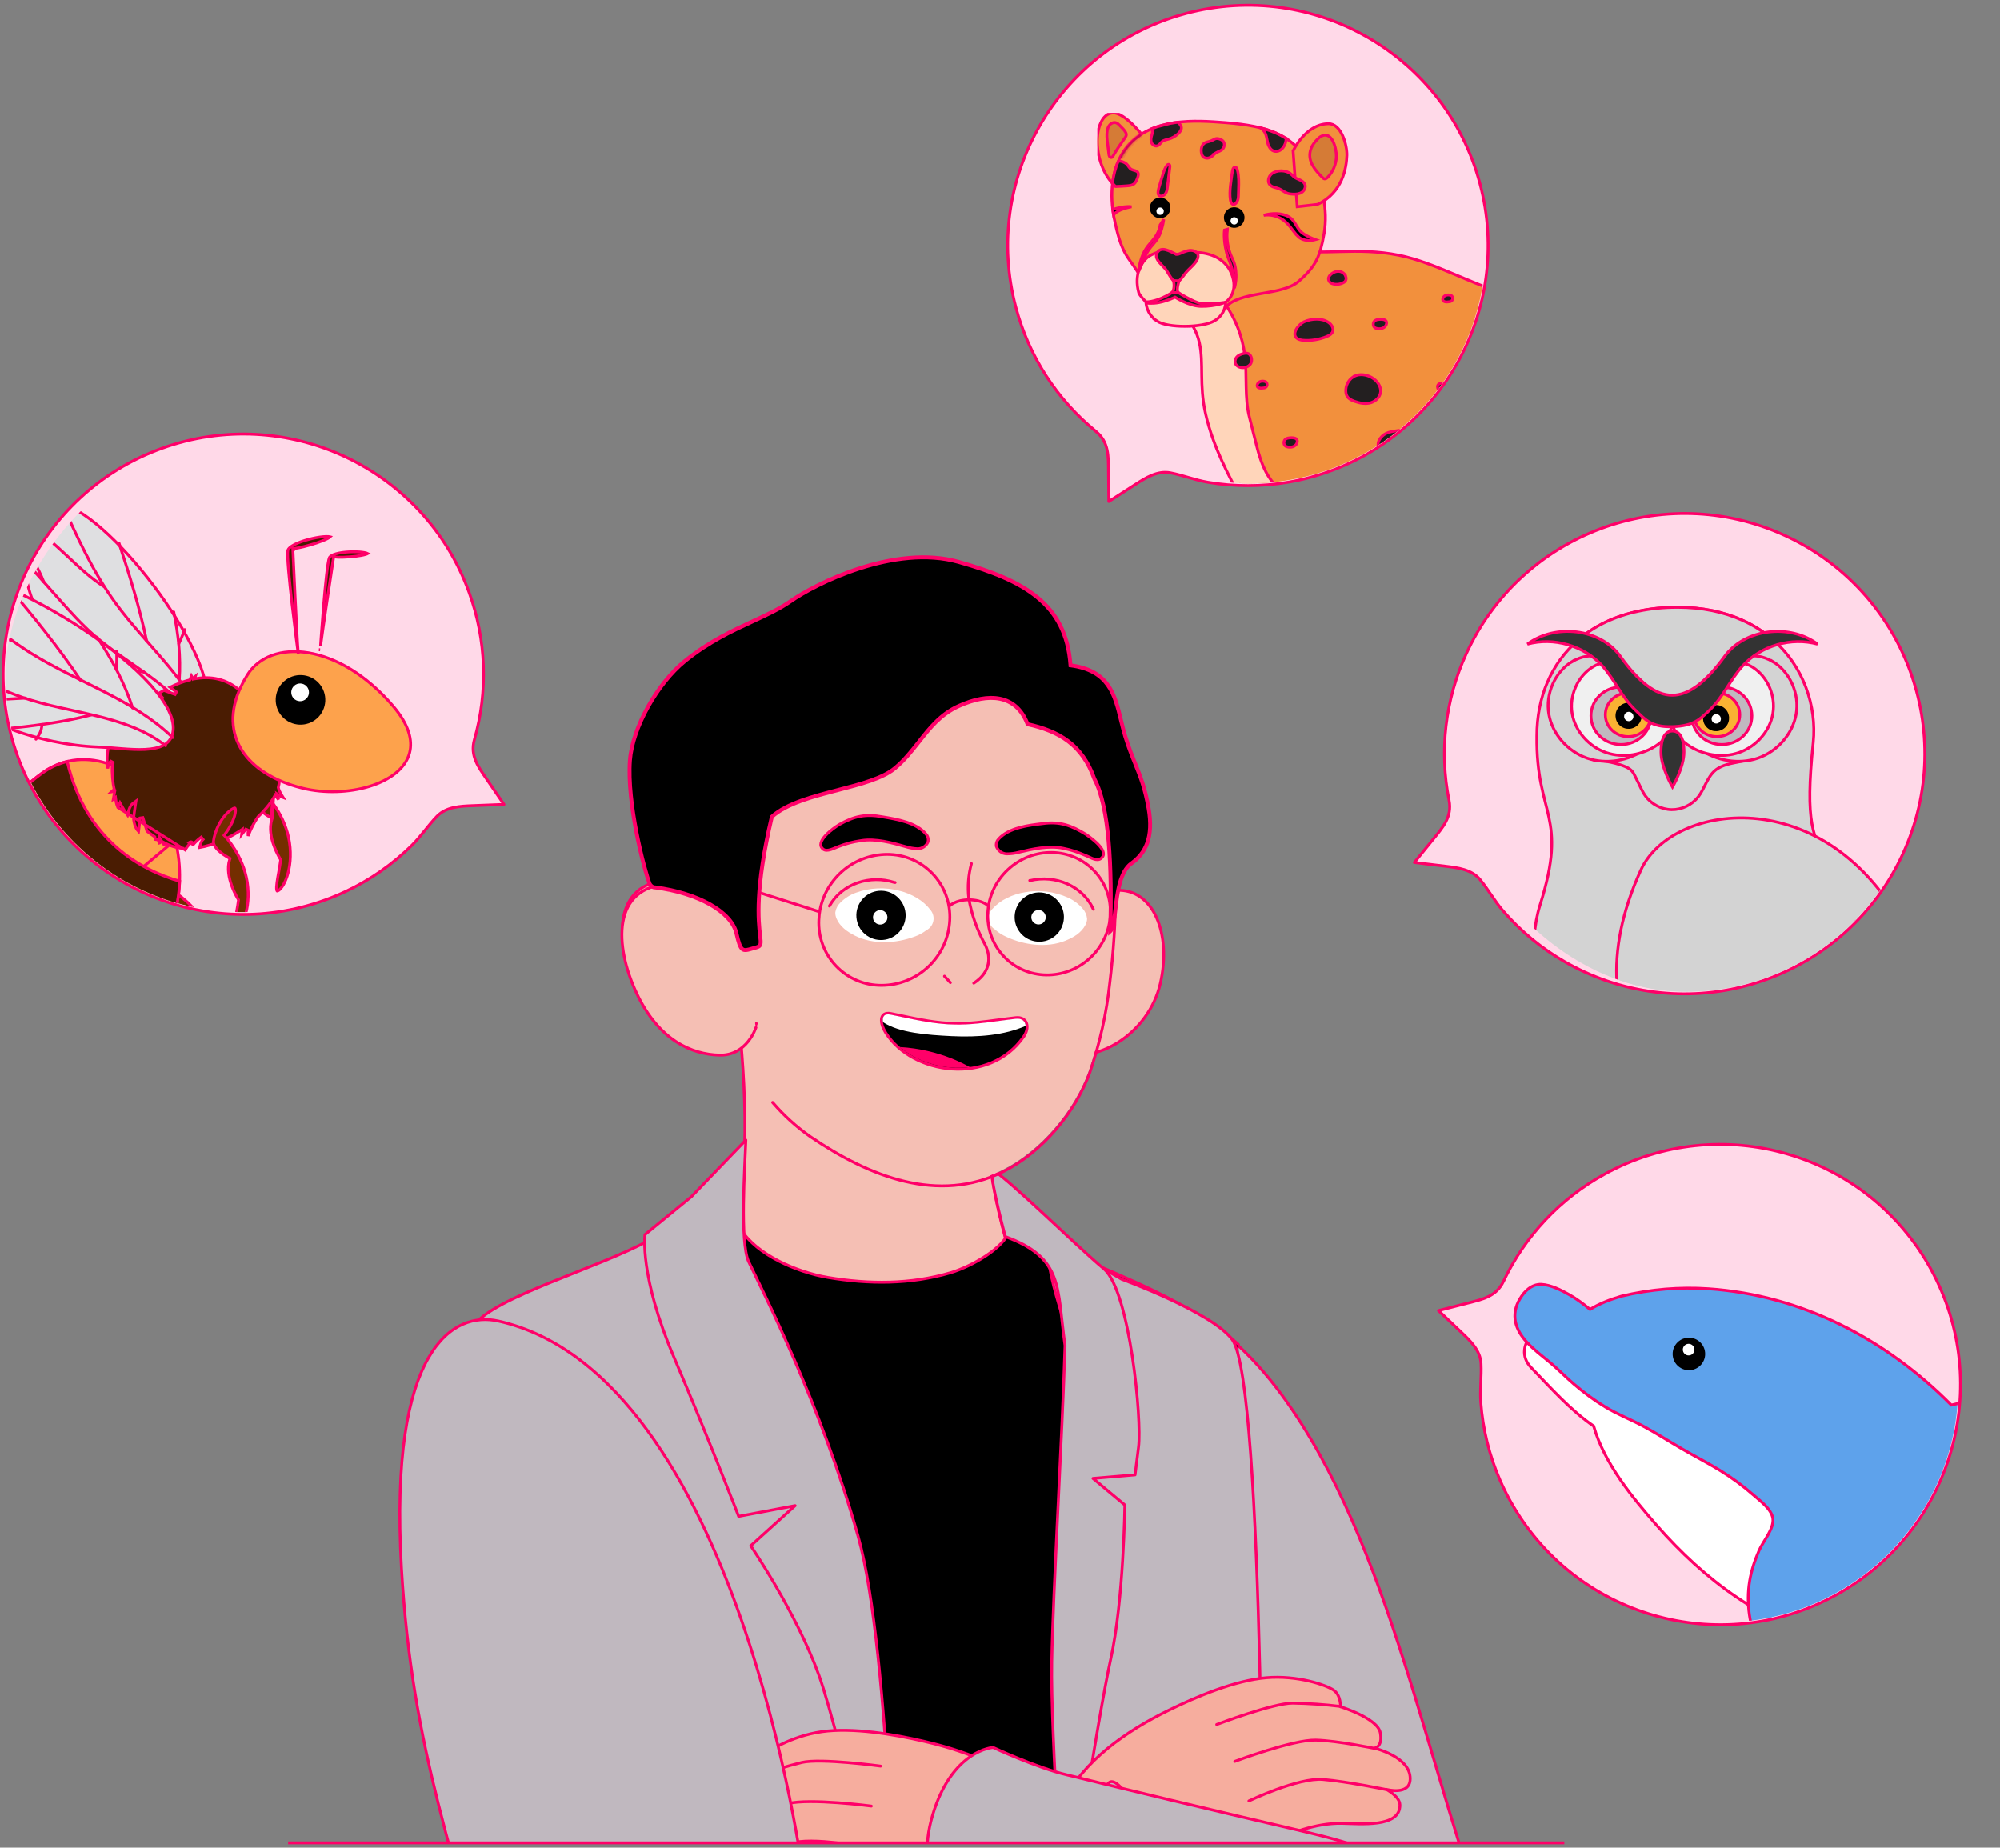 <svg width="420" height="388" viewBox="0 0 420 388" fill="none" xmlns="http://www.w3.org/2000/svg">
<rect x="0" y="0" width="420" height="388" fill="#808080" stroke="none"/>
<g clip-path="url(#clip0_843_2938)">
<path d="M205.003 283.392C173.178 324.255 216.106 371.305 216.106 371.305L165.044 367.36C165.044 367.36 158.617 360.446 175.024 401.478L238.4 413.11C238.4 413.11 254.469 420.773 265.266 426.544C270.522 429.353 274.125 429.477 279.489 432.075C288.331 436.357 300.824 441.557 300.824 441.557L312.677 434.445C312.677 434.445 321.096 427.508 313.715 408.391C299.822 372.412 292.151 324.412 269.277 293.07C241.688 255.338 210.816 275.928 205.003 283.392Z" fill="#C0B8BF" stroke="#FF0068" stroke-width="0.6" stroke-linecap="round" stroke-linejoin="round"/>
<path d="M148.786 278.695C148.786 278.695 168.605 296.281 194.105 296.509C222.444 296.762 221.957 286.368 221.957 286.368C221.957 286.368 205.291 258.38 207.555 228.44C209.819 198.499 155.189 194.545 154.418 200.306C153.647 206.067 156.976 222.302 156.357 241.409C156.074 251.451 148.786 278.695 148.786 278.695Z" fill="#F5BFB4" stroke="#FF0068" stroke-width="0.6" stroke-linecap="round" stroke-linejoin="round"/>
<path d="M153.457 258.665C146.916 269.038 138.406 269.427 132.229 271.61C126.052 273.793 111.66 278.099 111.66 278.099C111.66 278.099 102.137 298.31 105.887 318.338C109.636 338.366 124.426 358.462 124.426 358.462C124.426 358.462 129.996 392.537 131.242 412.565C132.489 432.592 130.704 465.306 130.704 465.306C144.485 468.867 158.529 471.319 172.702 472.636C197.158 475.013 212.243 474.061 226.923 471.176C256.293 465.414 255.271 462.781 255.271 462.781L251.349 400.633C252.967 379.571 257.545 369.707 257.863 348.577C258.117 331.493 261.854 299.979 251.21 285.222C245.325 277.058 213.778 268.541 211.803 261.63" fill="#F5BFB4"/>
<path d="M153.457 258.665C146.916 269.038 138.406 269.427 132.229 271.61C126.052 273.793 111.66 278.099 111.66 278.099C111.66 278.099 102.137 298.31 105.887 318.338C109.636 338.366 124.426 358.462 124.426 358.462C124.426 358.462 129.996 392.537 131.242 412.565C132.489 432.592 130.704 465.306 130.704 465.306C144.485 468.867 158.529 471.319 172.702 472.636C197.158 475.013 212.243 474.061 226.923 471.176C256.293 465.414 255.271 462.781 255.271 462.781L251.349 400.633C252.967 379.571 257.545 369.707 257.863 348.577C258.117 331.493 261.854 299.979 251.21 285.222C245.325 277.058 213.778 268.541 211.803 261.63" stroke="#FF0068" stroke-width="0.6" stroke-linecap="round" stroke-linejoin="round"/>
<path d="M260.066 282.329C249.927 273.361 235.863 268.238 227.257 264.337C222.28 262.074 217.177 260.101 211.972 258.427C210.835 262.127 203.95 265.994 199.598 267.278C191.174 269.751 182.461 269.72 173.861 268.266C167.234 267.146 158.93 263.471 155.629 258.242C153.967 255.648 153.841 254.672 153.841 254.672L134.581 262.319C134.581 262.319 118.767 267.981 109.504 274.973C100.241 281.965 112.633 311.565 113.864 332.7C115.095 353.835 114.788 395.589 114.839 413.758C114.889 431.926 112.729 508.104 112.729 508.104C112.729 508.104 137.612 508.739 162.15 510.481C186.688 512.222 214.176 509.181 228.784 505.913C257.984 499.385 269.45 494.782 269.45 494.782C266.059 465.264 258.451 428.62 260.352 398.952C261.847 375.574 264.358 351.011 261.074 327.74" fill="black"/>
<path d="M260.066 282.329C249.927 273.361 235.863 268.238 227.257 264.337C222.28 262.074 217.177 260.101 211.972 258.427C210.835 262.127 203.95 265.994 199.598 267.278C191.174 269.751 182.461 269.72 173.861 268.266C167.234 267.146 158.93 263.471 155.629 258.242C153.967 255.648 153.841 254.672 153.841 254.672L134.581 262.319C134.581 262.319 118.767 267.981 109.504 274.973C100.241 281.965 112.633 311.565 113.864 332.7C115.095 353.835 114.788 395.589 114.839 413.758C114.889 431.926 112.729 508.104 112.729 508.104C112.729 508.104 137.612 508.739 162.15 510.481C186.688 512.222 214.176 509.181 228.784 505.913C257.984 499.385 269.45 494.782 269.45 494.782C266.059 465.264 258.451 428.62 260.352 398.952C261.847 375.574 264.358 351.011 261.074 327.74" stroke="#FF0068" stroke-width="0.6" stroke-linecap="round" stroke-linejoin="round"/>
<path d="M141.391 262.783C141.391 262.783 142.382 257.093 136.312 260.453C125.7 266.304 103.503 272.449 99.543 278.369C93.333 287.716 107.307 394.51 108.813 412.815C110.318 431.12 104.862 523.214 104.862 523.214C104.862 523.214 105.961 532.483 108.723 533.288C122.938 537.455 137.57 539.66 152.376 540.138C160.404 540.401 184.496 545.145 185.676 532.163C186.267 525.547 189.564 427.816 188.711 420.11C187.858 412.403 172.255 320.756 159.767 295.547C147.278 270.338 141.391 262.783 141.391 262.783Z" fill="#C0B8BF" stroke="#FF0068" stroke-width="0.6" stroke-linecap="round" stroke-linejoin="round"/>
<path d="M220.072 259.741L235.568 268.646C235.568 268.646 254.582 275.58 258.793 281.343C265.412 290.405 265.537 408.464 264.845 426.81C264.154 445.156 279.5 523.953 279.5 523.953C272.441 527.582 265.018 530.457 257.357 532.531C245.329 535.678 232.89 538.475 232.472 523.619C232.116 510.495 221.356 418.551 221.858 410.815C222.36 403.079 221.481 312.151 225.079 292.819C227.186 281.781 219.264 270.948 220.072 259.741Z" fill="#C0B8BF" stroke="#FF0068" stroke-width="0.6" stroke-linecap="round" stroke-linejoin="round"/>
<path d="M208.153 245.467C212.135 247.816 225.48 261.18 231.919 266.542C237.258 271.428 239.822 298.015 239.092 303.867L238.361 309.718L229.522 310.468L236.218 316.05C236.218 316.05 235.967 336.172 233.244 348.434C230.521 360.695 223.596 406.327 223.596 406.327C223.596 406.327 220.592 364.085 220.867 349.019C221.142 333.953 223.065 301.886 223.657 282.575C221.912 270.345 223.423 264.199 211.113 259.684C211.113 259.684 208.231 248.992 208.153 245.467Z" fill="#C0B8BF" stroke="#FF0068" stroke-width="0.6" stroke-linecap="round" stroke-linejoin="round"/>
<path d="M156.628 239.411L145.177 251.311L135.44 259.264C135.44 259.264 134.237 267.906 141.516 284.981C148.795 302.057 155.115 318.432 155.115 318.432L166.978 316.187L157.65 324.617C157.65 324.617 167.169 338.554 171.935 351.694C176.701 364.835 188.209 417.235 188.209 417.235C188.209 417.235 187.088 346.999 180.191 322.587C172.359 294.771 160.155 271.222 157.193 264.904C155.357 260.839 156.418 245.032 156.628 239.411Z" fill="#C0B8BF" stroke="#FF0068" stroke-width="0.6" stroke-linecap="round" stroke-linejoin="round"/>
<path d="M231.877 399.932C235.347 402.107 239.51 402.175 243.502 401.874C254.745 401.03 262.23 399.035 272.907 395.57C275.871 394.608 279.61 393.825 281.774 391.459C283.163 389.889 281.848 388.259 280.217 387.54C278.607 386.931 276.841 386.873 275.195 387.375C271.007 388.344 270.161 386.754 265.867 387.03C270.918 385.028 276.203 382.818 281.738 382.904C285.686 382.965 294.059 383.877 293.982 379.029C293.933 377.211 291.105 375.761 291.105 375.761C291.105 375.761 296.126 377.178 296.142 373.519C296.164 368.882 288.611 367.112 288.611 367.112C288.611 367.112 290.419 366.956 289.862 363.881C289.304 360.805 281.507 358.42 281.507 358.42C281.507 358.42 281.622 355.975 280.021 354.901C278.42 353.827 272.431 351.76 265.904 352.324C259.376 352.888 251.293 356.263 245.351 359.192C236.556 363.502 227.498 369.707 223.065 378.716C219.48 385.957 225.733 396.084 231.877 399.932Z" fill="#F6AD9E" stroke="#FF0068" stroke-width="0.6" stroke-linecap="round" stroke-linejoin="round"/>
<path d="M216.482 402.337C213.594 405.24 209.554 406.248 205.597 406.857C194.455 408.576 186.712 408.325 175.528 407.364C172.423 407.096 168.605 407.178 165.962 405.363C164.254 404.148 165.166 402.263 166.593 401.194C168.023 400.237 169.73 399.781 171.447 399.897C175.746 399.894 176.21 398.155 180.455 397.453C175.083 396.644 169.435 395.687 164.063 397.021C160.231 397.973 152.28 400.754 151.259 396.015C150.896 394.233 153.324 392.181 153.324 392.181C153.324 392.181 148.752 394.697 147.91 391.136C146.84 386.624 153.798 383.192 153.798 383.192C153.798 383.192 152.001 383.449 151.849 380.327C151.697 377.205 158.753 373.119 158.753 373.119C158.753 373.119 158.088 370.763 159.405 369.355C160.721 367.947 166.088 364.58 172.574 363.654C179.06 362.727 187.697 364.187 194.147 365.697C203.689 367.908 213.915 371.904 220.27 379.678C225.399 385.921 221.597 397.199 216.482 402.337Z" fill="#F6AD9E" stroke="#FF0068" stroke-width="0.6" stroke-linecap="round" stroke-linejoin="round"/>
<path d="M262.269 378.194C262.269 378.194 272.651 373.232 277.841 373.688C283.031 374.143 291.037 375.801 291.037 375.801" stroke="#FF0068" stroke-width="0.6" stroke-linecap="round" stroke-linejoin="round"/>
<path d="M181.962 388.04C181.962 388.04 170.726 385.554 165.774 387.171C160.821 388.788 153.398 392.213 153.398 392.213" stroke="#FF0068" stroke-width="0.6" stroke-linecap="round" stroke-linejoin="round"/>
<path d="M259.306 369.891C259.306 369.891 271.511 365.308 276.304 365.42C280.95 365.543 288.74 367.186 288.74 367.186" stroke="#FF0068" stroke-width="0.6" stroke-linecap="round" stroke-linejoin="round"/>
<path d="M182.979 379.277C182.979 379.277 170.054 377.572 165.41 378.764C160.912 379.934 153.695 383.296 153.695 383.296" stroke="#FF0068" stroke-width="0.6" stroke-linecap="round" stroke-linejoin="round"/>
<path d="M255.507 362.146C255.507 362.146 267.373 357.633 271.481 357.656C274.842 357.712 278.198 357.945 281.534 358.356" stroke="#FF0068" stroke-width="0.6" stroke-linecap="round" stroke-linejoin="round"/>
<path d="M184.928 370.885C184.928 370.885 172.349 369.171 168.352 370.122C165.091 370.936 161.875 371.922 158.718 373.076" stroke="#FF0068" stroke-width="0.6" stroke-linecap="round" stroke-linejoin="round"/>
<path d="M168.708 394.101C168.708 394.101 155.177 288.714 104.63 277.415C95.398 275.351 81.606 282.687 84.309 329.352C86.587 368.086 95.373 388.614 106.435 432.074C110.056 446.298 115.127 450.248 126.19 453.409C136.348 456.311 155.427 453.409 155.427 453.409C155.427 453.409 174.431 448.583 184.458 443.826C202.23 435.539 250.322 410.889 250.322 410.889C236.891 368.789 232.864 374.39 232.864 374.39L206.788 398.886L168.708 394.101Z" fill="#C0B8BF" stroke="#FF0068" stroke-width="0.6" stroke-linecap="round" stroke-linejoin="round"/>
<path d="M225.47 191.824C225.47 191.824 228.953 187.264 234.474 186.976C242.144 186.561 246.091 196.024 243.661 206.556C241.244 216.965 230.279 223.994 221.774 220.796C214.762 218.17 221.268 197.617 221.268 197.617" fill="#F5BFB4"/>
<path d="M225.47 191.824C225.47 191.824 228.953 187.264 234.474 186.976C242.144 186.561 246.091 196.024 243.661 206.556C241.244 216.965 230.279 223.994 221.774 220.796C214.762 218.17 221.268 197.617 221.268 197.617" stroke="#FF0068" stroke-width="0.6" stroke-linecap="round" stroke-linejoin="round"/>
<path d="M228.62 224.969C225.55 233.381 218.602 241.619 210.553 245.681C196.84 252.549 182.376 246.817 169.982 238.407C163.487 234.02 159.409 225.803 156.5 218.188C153.212 209.56 150.738 202.404 149.326 193.274L149.15 192.113C146.884 177.407 145.235 162.701 154.047 149.986C165.248 133.845 187.52 129.262 204.919 135.03C206.506 135.561 208.064 136.174 209.587 136.868C234.872 148.316 235.83 181.303 232.84 206.064C232.146 212.504 230.73 218.845 228.62 224.969Z" fill="#F5BFB4"/>
<path d="M209.809 137.147C235.094 148.594 236.052 181.581 233.062 206.342C232.37 212.793 230.954 219.146 228.841 225.28C225.77 233.692 218.823 241.931 210.774 245.992C197.061 252.86 182.596 247.129 170.203 238.718C167.257 236.661 164.584 234.239 162.247 231.51" stroke="#FF0068" stroke-width="0.6" stroke-linecap="round" stroke-linejoin="round"/>
<path d="M154.333 193.995C154.333 193.995 150.831 184.336 140.685 184.792C128.481 185.345 129.106 197.824 133.768 207.745C138.431 217.665 145.364 220.585 151.164 220.737C156.964 220.889 158.821 214.935 158.821 214.935" fill="#F5BFB4"/>
<path d="M154.333 193.995C154.333 193.995 150.831 184.336 140.685 184.792C128.481 185.345 129.106 197.824 133.768 207.745C138.431 217.665 145.364 220.585 151.164 220.737C156.964 220.889 158.821 214.935 158.821 214.935" stroke="#FF0068" stroke-width="0.6" stroke-linecap="round" stroke-linejoin="round"/>
<path d="M137.562 198.49C139.454 197.379 140.581 198.868 142.213 200.328C143.319 201.321 145.496 202.555 145.229 204.252C144.963 205.948 142.399 207.147 142.399 207.147C143.899 207.955 145.452 208.66 147.047 209.257C148.814 209.823 150.639 209.98 151.844 210.556C153.05 211.133 153.726 213.783 152.681 213.716C151.637 213.649 140.628 211.579 137.188 207.316C135.167 204.875 134.317 200.404 137.562 198.49Z" fill="white" stroke="#FF0068" stroke-width="0.6" stroke-linecap="round" stroke-linejoin="round"/>
<path d="M228.176 193.649C227.632 195.339 226.035 196.521 224.484 197.219C220.62 199.09 215.9 198.642 212.044 197.049C211.842 196.957 211.631 196.872 211.43 196.773C210.511 196.382 209.663 195.842 208.92 195.175C208.569 194.959 208.27 194.667 208.047 194.32C207.823 193.974 207.68 193.582 207.627 193.174C207.574 192.765 207.613 192.349 207.741 191.957C207.869 191.566 208.083 191.207 208.367 190.909C209.24 189.937 210.294 189.145 211.471 188.579C212.649 187.992 213.91 187.588 215.209 187.38C218.281 186.82 221.452 187.215 224.293 188.511C225.469 189.045 226.514 189.83 227.356 190.809C227.886 191.398 228.212 192.143 228.285 192.932C228.289 193.176 228.252 193.418 228.176 193.649Z" fill="white"/>
<path d="M217.409 197.692C214.589 197.229 212.677 194.567 213.14 191.747C213.603 188.927 216.264 187.015 219.085 187.478C221.905 187.941 223.816 190.602 223.354 193.423C222.891 196.243 220.229 198.154 217.409 197.692Z" fill="black"/>
<path d="M217.845 194.118C217.018 193.982 216.458 193.202 216.594 192.376C216.73 191.55 217.509 190.99 218.336 191.125C219.162 191.261 219.722 192.041 219.587 192.867C219.451 193.693 218.671 194.253 217.845 194.118Z" fill="white"/>
<path d="M229.603 190.942C227.33 185.976 221.568 183.664 216.38 184.906L216.248 184.901" stroke="#FF0068" stroke-width="0.6" stroke-linecap="round" stroke-linejoin="round"/>
<path d="M175.471 192.272C175.877 194 177.373 195.308 178.871 196.128C182.563 198.306 187.312 198.239 191.275 196.955L191.91 196.738C192.857 196.421 193.746 195.952 194.541 195.348C194.909 195.161 195.23 194.894 195.481 194.567C195.731 194.24 195.906 193.861 195.992 193.458C196.078 193.055 196.073 192.638 195.977 192.237C195.881 191.836 195.696 191.461 195.437 191.141C194.648 190.1 193.66 189.225 192.531 188.568C191.406 187.884 190.182 187.379 188.903 187.071C185.885 186.264 182.694 186.402 179.757 187.464C178.541 187.9 177.435 188.598 176.518 189.507C175.942 190.052 175.557 190.768 175.42 191.549C175.401 191.791 175.419 192.035 175.471 192.272Z" fill="white"/>
<path d="M185.429 197.388C182.581 197.622 180.082 195.502 179.849 192.653C179.616 189.805 181.736 187.306 184.584 187.073C187.433 186.84 189.931 188.96 190.165 191.808C190.398 194.657 188.278 197.155 185.429 197.388Z" fill="black"/>
<path d="M184.967 194.157C184.132 194.225 183.4 193.604 183.332 192.77C183.263 191.935 183.885 191.203 184.719 191.135C185.554 191.066 186.286 191.687 186.354 192.522C186.423 193.357 185.801 194.089 184.967 194.157Z" fill="white"/>
<path d="M174.174 190.267C176.841 185.501 182.771 183.662 187.842 185.319L187.974 185.324" stroke="#FF0068" stroke-width="0.6" stroke-linecap="round" stroke-linejoin="round"/>
<path d="M204.493 206.459C207.532 204.529 208.462 201.523 206.835 198.307C205.18 195.297 204.033 192.035 203.441 188.652C203.164 186.208 203.354 183.733 204 181.359" stroke="#FF0068" stroke-width="0.6" stroke-linecap="round" stroke-linejoin="round"/>
<path d="M198.336 205.003L199.577 206.348" stroke="#FF0068" stroke-width="0.6" stroke-linecap="round" stroke-linejoin="round"/>
<path d="M192.658 178.239C191.812 178.198 190.975 178.048 190.167 177.793C187.402 176.997 183.904 176.038 180.891 176.523C178.869 176.827 178.008 177.07 176.099 177.767C175.183 178.098 173.687 178.977 172.864 178.327C170.961 176.816 174.907 173.94 176.35 173.09C179.463 171.355 181.887 170.873 185.386 171.549C188.33 172.034 192.4 172.711 194.454 175.158C194.651 175.372 194.793 175.629 194.869 175.909C194.945 176.189 194.953 176.483 194.892 176.766C194.712 177.209 194.402 177.586 194.003 177.849C193.605 178.112 193.136 178.248 192.658 178.239Z" fill="black" stroke="#FF0068" stroke-width="0.6" stroke-linecap="round" stroke-linejoin="round"/>
<path d="M211.398 179.306C212.245 179.311 213.088 179.202 213.906 178.983C216.706 178.307 220.243 177.517 223.231 178.133C225.237 178.529 226.357 178.977 228.234 179.753C229.133 180.126 230.316 180.915 231.168 180.303C233.137 178.889 229.428 176.155 228.03 175.208C225.002 173.329 222.497 172.446 218.97 172.958C216.007 173.307 211.91 173.795 209.745 176.146C209.541 176.351 209.388 176.602 209.299 176.877C209.21 177.153 209.188 177.446 209.235 177.732C209.395 178.182 209.687 178.572 210.073 178.853C210.459 179.134 210.921 179.292 211.398 179.306Z" fill="black" stroke="#FF0068" stroke-width="0.6" stroke-linecap="round" stroke-linejoin="round"/>
<path d="M154.255 194.835C154.255 194.835 150.753 185.176 140.607 185.631C128.403 186.185 129.028 198.663 133.69 208.584C138.353 218.504 145.286 221.424 151.086 221.576C156.886 221.728 158.743 215.775 158.743 215.775" fill="#F5BFB4"/>
<path d="M154.255 194.835C154.255 194.835 150.753 185.176 140.607 185.631C128.403 186.185 129.028 198.663 133.69 208.584C138.353 218.504 145.286 221.424 151.086 221.576C156.886 221.728 158.743 215.775 158.743 215.775" stroke="#FF0068" stroke-width="0.6" stroke-linecap="round" stroke-linejoin="round"/>
<path fill-rule="evenodd" clip-rule="evenodd" d="M224.807 139.724C223.884 126.679 214.895 121.854 201.353 118.011C187.811 114.168 171.086 122.692 166.045 126.234C163.727 127.863 161.023 129.113 158.063 130.482C153.731 132.485 148.853 134.741 143.842 138.803C138.011 143.529 132.796 152.826 132.282 159.673C131.61 168.618 135.245 182.57 136.443 185.657C136.785 186.177 137.182 186.386 137.627 186.365C146.645 187.548 153.599 191.48 154.651 196.022C155.555 199.921 155.876 199.826 158.094 199.166C158.346 199.091 158.622 199.009 158.927 198.925C159.88 198.66 159.818 198.129 159.618 196.423C159.268 193.419 158.492 186.771 162.086 171.521C165.248 168.688 170.706 167.274 175.971 165.91C180.746 164.672 185.362 163.476 187.96 161.299C189.943 159.638 191.463 157.703 192.964 155.794C195.264 152.866 197.517 149.999 201.315 148.277C207.589 145.432 213.378 145.762 215.79 152.081C222.386 153.536 227.264 156.348 229.823 163.583C232.915 169.412 233.556 181.85 233.154 195.548C233.769 194.978 233.982 193.156 234.238 190.969C234.646 187.48 235.162 183.064 237.594 181.318C240.573 179.179 242.27 175.841 241.213 169.802C240.46 165.494 239.512 163.144 238.428 160.455C237.767 158.816 237.055 157.052 236.306 154.641C235.956 153.516 235.677 152.361 235.4 151.216C234.111 145.889 232.872 140.77 224.807 139.724Z" fill="black"/>
<path d="M201.353 118.011L201.465 117.615L201.465 117.615L201.353 118.011ZM224.807 139.724L224.396 139.753L224.42 140.09L224.754 140.133L224.807 139.724ZM166.045 126.234L166.282 126.571L166.282 126.571L166.045 126.234ZM158.063 130.482L157.89 130.108L157.89 130.108L158.063 130.482ZM143.842 138.803L144.102 139.123L144.102 139.123L143.842 138.803ZM132.282 159.673L132.693 159.704L132.693 159.704L132.282 159.673ZM136.443 185.657L136.059 185.806L136.075 185.847L136.099 185.884L136.443 185.657ZM137.627 186.365L137.681 185.957L137.644 185.952L137.608 185.954L137.627 186.365ZM154.651 196.022L154.25 196.115L154.25 196.115L154.651 196.022ZM158.094 199.166L158.212 199.561L158.212 199.561L158.094 199.166ZM158.927 198.925L159.037 199.322L159.037 199.322L158.927 198.925ZM159.618 196.423L159.209 196.471L159.209 196.471L159.618 196.423ZM162.086 171.521L161.811 171.215L161.715 171.301L161.685 171.427L162.086 171.521ZM175.971 165.91L176.074 166.308L176.074 166.308L175.971 165.91ZM187.96 161.299L188.225 161.615L188.225 161.615L187.96 161.299ZM192.964 155.794L192.64 155.539L192.64 155.539L192.964 155.794ZM201.315 148.277L201.485 148.652L201.485 148.652L201.315 148.277ZM215.79 152.081L215.405 152.228L215.484 152.436L215.701 152.483L215.79 152.081ZM229.823 163.583L229.435 163.72L229.445 163.749L229.459 163.776L229.823 163.583ZM233.154 195.548L232.742 195.536L232.713 196.519L233.434 195.851L233.154 195.548ZM234.238 190.969L233.829 190.921L233.829 190.921L234.238 190.969ZM237.594 181.318L237.354 180.983L237.354 180.983L237.594 181.318ZM241.213 169.802L240.808 169.873L240.808 169.873L241.213 169.802ZM238.428 160.455L238.81 160.301L238.81 160.301L238.428 160.455ZM236.306 154.641L235.913 154.764L235.913 154.764L236.306 154.641ZM235.4 151.216L235.8 151.119L235.8 151.119L235.4 151.216ZM201.24 118.407C208.003 120.327 213.565 122.475 217.551 125.736C221.514 128.977 223.942 133.338 224.396 139.753L225.218 139.695C224.749 133.066 222.221 128.491 218.073 125.098C213.948 121.724 208.245 119.539 201.465 117.615L201.24 118.407ZM166.282 126.571C168.768 124.824 174.172 121.826 180.637 119.745C187.107 117.663 194.582 116.518 201.24 118.407L201.465 117.615C194.581 115.661 186.923 116.856 180.385 118.961C173.842 121.067 168.363 124.102 165.808 125.897L166.282 126.571ZM158.236 130.856C161.188 129.491 163.928 128.225 166.282 126.571L165.808 125.897C163.526 127.5 160.857 128.736 157.89 130.108L158.236 130.856ZM144.102 139.123C149.069 135.097 153.904 132.859 158.236 130.856L157.89 130.108C153.558 132.111 148.638 134.385 143.583 138.482L144.102 139.123ZM132.693 159.704C132.944 156.36 134.349 152.382 136.428 148.643C138.506 144.906 141.237 141.445 144.102 139.123L143.583 138.482C140.617 140.886 137.824 144.437 135.708 148.242C133.593 152.045 132.134 156.14 131.871 159.643L132.693 159.704ZM136.827 185.508C136.241 183.997 135.038 179.765 134.066 174.783C133.093 169.801 132.361 164.12 132.693 159.704L131.871 159.643C131.531 164.171 132.281 169.939 133.257 174.941C134.233 179.943 135.447 184.23 136.059 185.806L136.827 185.508ZM137.608 185.954C137.341 185.966 137.069 185.859 136.787 185.431L136.099 185.884C136.501 186.495 137.023 186.806 137.646 186.777L137.608 185.954ZM137.573 186.774C142.041 187.36 145.981 188.625 148.923 190.292C151.879 191.967 153.762 194.008 154.25 196.115L155.053 195.929C154.489 193.493 152.369 191.298 149.33 189.575C146.277 187.846 142.231 186.554 137.681 185.957L137.573 186.774ZM154.25 196.115C154.476 197.09 154.67 197.837 154.871 198.391C155.069 198.937 155.295 199.36 155.621 199.624C155.972 199.909 156.375 199.959 156.795 199.911C157.195 199.865 157.671 199.722 158.212 199.561L157.977 198.771C157.408 198.94 157.013 199.056 156.701 199.092C156.409 199.126 156.258 199.08 156.139 198.983C155.995 198.866 155.832 198.623 155.646 198.111C155.463 197.607 155.279 196.903 155.053 195.929L154.25 196.115ZM158.212 199.561C158.464 199.486 158.737 199.405 159.037 199.322L158.817 198.528C158.508 198.613 158.228 198.696 157.977 198.771L158.212 199.561ZM159.037 199.322C159.305 199.247 159.549 199.142 159.742 198.967C159.944 198.784 160.055 198.555 160.108 198.298C160.159 198.053 160.159 197.774 160.14 197.47C160.12 197.163 160.077 196.798 160.028 196.375L159.209 196.471C159.259 196.901 159.299 197.242 159.317 197.523C159.335 197.806 159.329 197.997 159.301 198.131C159.276 198.253 159.236 198.313 159.188 198.357C159.13 198.41 159.025 198.47 158.817 198.528L159.037 199.322ZM160.028 196.375C159.682 193.416 158.904 186.816 162.487 171.616L161.685 171.427C158.079 186.725 158.853 193.421 159.209 196.471L160.028 196.375ZM175.867 165.511C173.239 166.192 170.539 166.891 168.099 167.777C165.662 168.662 163.45 169.746 161.811 171.215L162.361 171.828C163.885 170.463 165.982 169.423 168.381 168.552C170.777 167.681 173.438 166.991 176.074 166.308L175.867 165.511ZM187.695 160.984C186.454 162.024 184.706 162.848 182.646 163.568C180.589 164.287 178.259 164.891 175.867 165.511L176.074 166.308C178.457 165.691 180.823 165.078 182.918 164.346C185.009 163.615 186.868 162.752 188.225 161.615L187.695 160.984ZM192.64 155.539C191.136 157.453 189.64 159.354 187.695 160.984L188.225 161.615C190.245 159.922 191.791 157.953 193.287 156.049L192.64 155.539ZM201.145 147.901C197.243 149.671 194.935 152.619 192.64 155.539L193.287 156.049C195.594 153.113 197.791 150.327 201.485 148.652L201.145 147.901ZM216.175 151.934C214.924 148.658 212.769 146.887 210.083 146.339C207.429 145.797 204.32 146.462 201.145 147.901L201.485 148.652C204.584 147.247 207.506 146.654 209.918 147.146C212.298 147.632 214.244 149.185 215.405 152.228L216.175 151.934ZM230.212 163.445C228.908 159.761 227.005 157.18 224.569 155.336C222.14 153.497 219.207 152.413 215.878 151.679L215.701 152.483C218.969 153.204 221.773 154.254 224.072 155.993C226.364 157.728 228.179 160.17 229.435 163.72L230.212 163.445ZM233.565 195.561C233.767 188.704 233.708 182.152 233.209 176.578C232.712 171.019 231.774 166.381 230.187 163.389L229.459 163.776C230.964 166.613 231.893 171.11 232.388 176.652C232.883 182.179 232.943 188.695 232.742 195.536L233.565 195.561ZM233.829 190.921C233.7 192.02 233.585 193.003 233.427 193.783C233.348 194.172 233.261 194.496 233.163 194.751C233.062 195.011 232.961 195.165 232.874 195.246L233.434 195.851C233.654 195.647 233.811 195.359 233.931 195.049C234.053 194.733 234.151 194.358 234.235 193.947C234.401 193.126 234.52 192.104 234.647 191.017L233.829 190.921ZM237.354 180.983C236.02 181.94 235.251 183.596 234.76 185.381C234.266 187.175 234.032 189.183 233.829 190.921L234.647 191.017C234.852 189.266 235.08 187.322 235.554 185.599C236.031 183.867 236.736 182.441 237.835 181.652L237.354 180.983ZM240.808 169.873C241.327 172.844 241.163 175.113 240.529 176.884C239.897 178.649 238.787 179.954 237.354 180.983L237.835 181.652C239.38 180.543 240.608 179.11 241.305 177.161C242 175.219 242.156 172.798 241.619 169.731L240.808 169.873ZM238.046 160.609C239.126 163.289 240.062 165.608 240.808 169.873L241.619 169.731C240.858 165.381 239.898 162.999 238.81 160.301L238.046 160.609ZM235.913 154.764C236.667 157.191 237.384 158.969 238.046 160.609L238.81 160.301C238.149 158.663 237.443 156.912 236.699 154.519L235.913 154.764ZM234.999 151.313C235.276 152.456 235.558 153.623 235.913 154.764L236.699 154.519C236.354 153.408 236.078 152.266 235.8 151.119L234.999 151.313ZM224.754 140.133C228.692 140.644 230.907 142.135 232.309 144.104C233.733 146.104 234.351 148.632 234.999 151.313L235.8 151.119C235.16 148.473 234.514 145.779 232.98 143.626C231.424 141.442 228.988 139.851 224.86 139.316L224.754 140.133Z" fill="#FF0068"/>
<path d="M185.985 216.857L185.984 216.856C185.401 215.916 185.02 214.847 185.1 214.035C185.142 213.617 185.311 213.232 185.676 212.999C186.033 212.771 186.515 212.729 187.093 212.848C187.814 212.994 188.537 213.146 189.262 213.299C192.981 214.081 196.751 214.874 200.529 214.925L200.531 214.925C203.6 214.989 206.65 214.58 209.702 214.171C210.904 214.01 212.107 213.848 213.312 213.716C213.898 213.651 214.396 213.733 214.789 213.95C215.186 214.169 215.452 214.512 215.588 214.921C215.855 215.726 215.618 216.758 214.985 217.679L214.985 217.679C211.409 222.869 205.538 224.875 199.891 224.486C194.252 224.097 188.78 221.316 185.985 216.857Z" fill="black" stroke="#FF0068" stroke-width="0.6" stroke-linecap="round" stroke-linejoin="round"/>
<path fill-rule="evenodd" clip-rule="evenodd" d="M188.987 219.882C192.79 223.157 198.394 224.775 203.671 224.089C201.14 222.677 198.28 221.546 195.181 220.798C193.086 220.292 191.008 219.992 188.987 219.882Z" fill="#FF0068"/>
<path fill-rule="evenodd" clip-rule="evenodd" d="M215.381 215.439C215.33 214.485 214.655 213.799 213.333 213.946C212.144 214.077 210.95 214.237 209.752 214.398C206.692 214.808 203.606 215.222 200.512 215.157C196.703 215.106 192.899 214.306 189.18 213.523C188.457 213.371 187.737 213.219 187.021 213.074C185.642 212.791 185.236 213.569 185.418 214.647C188.821 216.895 194.669 217.338 199.859 217.588C205.501 217.86 210.961 217.382 215.381 215.439Z" fill="white"/>
<path d="M199.45 193.235C199.274 196.914 197.692 200.385 195.031 202.932C192.371 205.48 188.834 206.909 185.151 206.925C183.367 206.936 181.6 206.584 179.957 205.89C178.314 205.195 176.83 204.173 175.596 202.886C174.361 201.598 173.402 200.072 172.778 198.402C172.153 196.731 171.875 194.95 171.962 193.169C171.991 192.451 172.073 191.735 172.206 191.029C172.854 187.765 174.611 184.826 177.178 182.71C179.745 180.593 182.965 179.429 186.293 179.416C188.079 179.409 189.848 179.767 191.491 180.467C193.134 181.168 194.617 182.197 195.849 183.49C197.081 184.784 198.035 186.315 198.654 187.991C199.274 189.667 199.544 191.451 199.45 193.235V193.235Z" stroke="#FF0068" stroke-width="0.6" stroke-linecap="round" stroke-linejoin="round"/>
<path d="M210.784 200.829C205.993 195.731 206.372 187.591 211.631 182.649C216.891 177.706 225.038 177.832 229.829 182.93C234.62 188.027 234.24 196.167 228.981 201.11C223.722 206.052 215.575 205.927 210.784 200.829Z" stroke="#FF0068" stroke-width="0.6" stroke-linecap="round" stroke-linejoin="round"/>
<path d="M199.382 190.271C199.382 190.271 200.612 188.93 203.542 188.956C206.472 188.981 207.608 190.31 207.608 190.31" stroke="#FF0068" stroke-width="0.6" stroke-linecap="round" stroke-linejoin="round"/>
<path d="M172.057 191.465L159.802 187.547" stroke="#FF0068" stroke-width="0.6" stroke-linecap="round" stroke-linejoin="round"/>
<path d="M224.116 372.736C217.683 371.233 208.551 366.968 208.551 366.968C208.551 366.968 199.947 367.432 195.845 381.179C191.743 394.926 199.963 401.028 199.963 401.028C199.963 401.028 260.011 433.112 278.698 439.181C279.864 439.559 291.043 442.294 296.082 443.132C305.523 444.701 311.095 439.971 313.466 436.02C315.029 433.414 316.088 431.214 316.627 428.908C319.283 420.471 312.908 397.935 300.396 393.348C272.376 383.077 291.982 389.409 224.116 372.736Z" fill="#C0B8BF" stroke="#FF0068" stroke-width="0.6" stroke-linecap="round" stroke-linejoin="round"/>
<path d="M314.255 417.852C315.878 411.817 311.885 405.999 308.723 395.726L306.587 388.948L288.969 383.871C276.204 396.172 313.689 419.955 314.255 417.852Z" fill="#C0B8BF"/>
</g>
<path d="M60.508 386.7H328.508V387.3H60.508V386.7Z" fill="#FF0068"/>
<path d="M33.923 94.177C60.109 84.69 89.026 98.227 98.512 124.411C102.127 134.343 102.515 145.163 99.621 155.329C98.656 158.75 100.49 161.113 102.296 163.753C103.475 165.481 105.835 168.931 105.835 168.931L99.274 169.189C96.649 169.29 93.723 169.408 91.769 171.419C89.906 173.34 88.409 175.631 86.474 177.537C82.44 181.507 77.764 184.768 72.645 187.182C71.215 187.855 69.757 188.461 68.272 188.999C42.088 198.485 13.171 184.948 3.685 158.764C-5.801 132.58 7.732 103.665 33.923 94.177Z" fill="#FFD9E8" stroke="#FF0068" stroke-width="0.6" stroke-linecap="round" stroke-linejoin="round"/>
<g clip-path="url(#clip1_843_2938)">
<g clip-path="url(#clip2_843_2938)">
<path d="M66.961 136.438L67.224 136.455C67.224 136.455 67.224 136.455 67.224 136.455C67.186 136.453 67.112 136.448 66.961 136.438ZM70.321 117.262L70.024 117.217L70.07 116.913L70.373 116.967C70.697 117.025 71.335 117.041 72.125 117.014C72.906 116.988 73.809 116.92 74.651 116.818C75.496 116.716 76.263 116.581 76.779 116.424C76.987 116.36 77.133 116.3 77.224 116.247C77.164 116.216 77.082 116.182 76.974 116.149C76.742 116.077 76.426 116.015 76.045 115.968C75.286 115.874 74.308 115.844 73.32 115.894C72.331 115.944 71.347 116.075 70.571 116.297C70.183 116.407 69.858 116.538 69.613 116.685C69.366 116.834 69.226 116.985 69.165 117.125C69.087 117.305 68.99 117.735 68.884 118.395C68.78 119.04 68.672 119.869 68.564 120.82C68.348 122.72 68.131 125.09 67.938 127.408C67.745 129.725 67.575 131.988 67.454 133.671C67.395 134.498 67.347 135.184 67.314 135.669C67.535 133.926 68.127 129.877 68.701 126.023C69.037 123.759 69.368 121.557 69.615 119.922C69.738 119.104 69.841 118.428 69.912 117.956L69.995 117.41L70.017 117.266L70.022 117.23L70.024 117.22L70.024 117.218L70.024 117.217C70.024 117.217 70.024 117.217 70.321 117.262Z" fill="#4A1C02" stroke="#FF0068" stroke-width="0.6"/>
<path d="M40.303 151.042C41.215 150.942 41.992 150.548 42.594 149.717L42.669 149.606C43.325 148.633 43.585 147.305 43.485 145.681C43.384 144.059 42.925 142.17 42.172 140.104C40.668 135.974 38.01 131.187 34.803 126.514C31.597 121.843 27.851 117.297 24.179 113.648C20.5 109.991 16.924 107.262 14.058 106.188C11.937 105.392 10.254 105.572 8.949 106.38C7.631 107.195 6.649 108.682 6.009 110.598C4.729 114.432 4.869 119.845 6.282 124.45C7.687 129.031 11.073 133.603 15.295 137.558C19.514 141.51 24.545 144.825 29.205 146.897L29.205 146.897C30.141 147.314 31.124 147.806 32.111 148.302C32.44 148.467 32.77 148.632 33.098 148.795C34.42 149.45 35.73 150.069 36.964 150.495C38.202 150.923 39.333 151.148 40.303 151.042Z" fill="#DFDFE1" stroke="#FF0068" stroke-width="0.6"/>
<path d="M40.851 151.637C36.136 143.627 26.919 139.631 19.893 133.543C17.102 131.124 14.639 128.349 12.186 125.587C9.709 122.795 7.228 120 4.751 117.208" stroke="#FF0068" stroke-width="0.6" stroke-linecap="round" stroke-linejoin="round"/>
<path d="M20.36 133.869C16.158 132.495 12.015 130.942 7.945 129.22" stroke="#FF0068" stroke-width="0.6" stroke-linecap="round" stroke-linejoin="round"/>
<path d="M42.638 150.962C38.469 141.701 30.307 134.941 24.324 126.736C19.5 120.126 16.113 112.598 12.757 105.135" stroke="#FF0068" stroke-width="0.6" stroke-linecap="round" stroke-linejoin="round"/>
<path d="M21.959 123.261C16.225 119.729 11.755 113.426 5.8 110.275" stroke="#FF0068" stroke-width="0.6" stroke-linecap="round" stroke-linejoin="round"/>
<path d="M9.189 122.209C8.101 119.341 6.394 116.688 4.928 114.035" stroke="#FF0068" stroke-width="0.6" stroke-linecap="round" stroke-linejoin="round"/>
<path d="M30.793 134.593C29.342 127.696 27.192 120.734 24.985 114.036" stroke="#FF0068" stroke-width="0.6" stroke-linecap="round" stroke-linejoin="round"/>
<path d="M30.201 141.12C24.832 140.44 19.578 138.99 14.369 137.513" stroke="#FF0068" stroke-width="0.6" stroke-linecap="round" stroke-linejoin="round"/>
<path d="M21.371 139.406C20.793 140.421 20.351 140.868 19.342 141.457" stroke="#FF0068" stroke-width="0.6" stroke-linecap="round" stroke-linejoin="round"/>
<path d="M37.654 142.755C37.999 137.957 37.448 133.224 36.488 128.509" stroke="#FF0068" stroke-width="0.6" stroke-linecap="round" stroke-linejoin="round"/>
<path d="M38.797 132.22C38.418 133.226 38.002 134.22 37.551 135.194" stroke="#FF0068" stroke-width="0.6" stroke-linecap="round" stroke-linejoin="round"/>
<path d="M36.282 181.038L36.171 181.152C35.252 182.151 34.684 183.573 34.391 184.999C34.086 186.481 34.088 187.924 34.271 188.823C34.348 189.199 34.609 189.546 35.006 189.86C35.401 190.173 35.904 190.432 36.41 190.639C36.914 190.846 37.409 190.996 37.779 191.094C37.963 191.143 38.115 191.179 38.221 191.203C38.274 191.214 38.315 191.223 38.343 191.229L38.373 191.235L38.381 191.236L38.383 191.237L38.383 191.237L38.383 191.237L38.383 191.237L38.632 191.284L38.627 191.538C38.588 193.448 39.594 195.309 40.646 196.718C41.169 197.418 41.695 197.995 42.09 198.397C42.287 198.597 42.452 198.754 42.566 198.86C42.623 198.913 42.668 198.953 42.698 198.98L42.732 199.01L42.74 199.017L42.742 199.019L42.742 199.019L42.742 199.019L42.742 199.019L42.824 199.089L42.842 199.195C42.97 199.933 43.067 200.768 43.158 201.584C43.166 201.655 43.174 201.726 43.182 201.796C43.266 202.542 43.347 203.263 43.445 203.887C43.554 204.581 43.678 205.111 43.831 205.412C43.909 205.566 43.967 205.605 43.982 205.611C43.983 205.611 43.983 205.612 43.983 205.612C43.984 205.612 43.986 205.613 43.993 205.612C44.005 205.609 44.035 205.6 44.084 205.565C44.299 205.412 44.548 205.034 44.749 204.406C44.946 203.792 45.082 202.983 45.107 202.028C45.157 200.12 44.76 197.658 43.544 195.061C42.331 192.471 40.513 190.481 38.991 189.136C38.231 188.464 37.548 187.956 37.056 187.616C36.81 187.445 36.612 187.318 36.476 187.233C36.408 187.191 36.356 187.159 36.321 187.138L36.282 187.115L36.272 187.109L36.27 187.108L36.27 187.108L36.27 187.108L36.27 187.108L36.046 186.98L36.139 186.74C36.853 184.885 37.076 183.1 36.972 181.958C36.947 181.674 36.901 181.438 36.842 181.254C36.782 181.067 36.714 180.955 36.657 180.898C36.61 180.851 36.583 180.85 36.558 180.853C36.514 180.86 36.421 180.898 36.282 181.038Z" fill="#742E00" stroke="#FF0068" stroke-width="0.6"/>
<path d="M31.06 191.421L31.012 191.452L31.01 191.453C29.859 192.228 28.975 193.53 28.372 194.898C27.761 196.283 27.458 197.694 27.447 198.61C27.443 198.995 27.625 199.388 27.947 199.779C28.267 200.168 28.704 200.527 29.155 200.837C29.605 201.145 30.056 201.395 30.397 201.569C30.567 201.656 30.708 201.723 30.807 201.769C30.856 201.791 30.894 201.809 30.92 201.82L30.949 201.833L30.956 201.836L30.957 201.836L30.958 201.836L30.958 201.836L30.958 201.836L31.191 201.935L31.132 202.182C30.691 204.04 31.281 206.072 32.012 207.671C32.375 208.465 32.767 209.14 33.068 209.616C33.219 209.854 33.346 210.042 33.436 210.17C33.48 210.234 33.516 210.282 33.539 210.315L33.566 210.351L33.573 210.36L33.574 210.362L33.574 210.362L33.574 210.362L33.575 210.362L33.639 210.448L33.635 210.556C33.604 211.304 33.523 212.14 33.441 212.958C33.434 213.027 33.427 213.095 33.42 213.164C33.344 213.913 33.271 214.637 33.236 215.269C33.196 215.969 33.207 216.514 33.292 216.84C33.336 217.007 33.385 217.058 33.398 217.067C33.398 217.067 33.398 217.067 33.399 217.067C33.4 217.068 33.401 217.069 33.408 217.069C33.421 217.07 33.452 217.067 33.507 217.043L33.507 217.043C33.749 216.939 34.072 216.622 34.401 216.051C34.723 215.492 35.027 214.73 35.252 213.802C35.703 211.947 35.835 209.456 35.196 206.662C34.559 203.874 33.202 201.545 32 199.91C31.399 199.093 30.838 198.452 30.429 198.015C30.224 197.797 30.058 197.631 29.943 197.519C29.885 197.463 29.841 197.421 29.811 197.393L29.778 197.363L29.77 197.355L29.768 197.354L29.768 197.353L29.768 197.353L29.767 197.353L29.576 197.181L29.717 196.966C30.806 195.302 31.401 193.603 31.54 192.465C31.575 192.182 31.58 191.942 31.561 191.75C31.542 191.553 31.499 191.43 31.456 191.362C31.42 191.306 31.393 191.3 31.368 191.298C31.324 191.295 31.225 191.313 31.06 191.421Z" fill="#742E00" stroke="#FF0068" stroke-width="0.6"/>
<path d="M57.838 161.356C58.01 161.262 58.108 161.252 58.152 161.258C58.177 161.262 58.203 161.271 58.235 161.329C58.273 161.4 58.306 161.527 58.31 161.724C58.314 161.917 58.29 162.156 58.234 162.436C58.007 163.56 57.284 165.207 56.07 166.782L55.913 166.986L56.091 167.172L56.091 167.172L56.091 167.172L56.091 167.173L56.093 167.174L56.1 167.182L56.131 167.216C56.159 167.246 56.2 167.291 56.253 167.351C56.359 167.471 56.512 167.65 56.699 167.883C57.074 168.35 57.583 169.032 58.119 169.893C59.192 171.616 60.365 174.043 60.787 176.872C61.209 179.709 60.886 182.183 60.293 183.997C59.996 184.905 59.635 185.641 59.271 186.174C58.899 186.718 58.552 187.008 58.303 187.092L58.302 187.092C58.245 187.112 58.214 187.112 58.202 187.111C58.194 187.11 58.193 187.109 58.191 187.108C58.179 187.097 58.134 187.043 58.103 186.873C58.043 186.541 58.075 185.998 58.168 185.302C58.252 184.674 58.382 183.956 58.515 183.215C58.527 183.147 58.539 183.08 58.551 183.013C58.697 182.204 58.843 181.376 58.931 180.632L58.944 180.525L58.886 180.435L58.886 180.435L58.886 180.434L58.886 180.434L58.884 180.432L58.878 180.423L58.855 180.385C58.833 180.35 58.802 180.299 58.762 180.232C58.683 180.098 58.57 179.901 58.438 179.652C58.175 179.154 57.836 178.451 57.535 177.632C56.929 175.981 56.498 173.91 57.081 172.089L57.159 171.848L57.838 161.356ZM57.838 161.356L57.839 161.356C56.608 162.035 55.609 163.279 54.892 164.614C54.176 165.948 53.765 167.331 53.685 168.244L53.685 168.245C53.65 168.628 53.801 169.034 54.091 169.449C54.38 169.861 54.788 170.253 55.214 170.596C55.638 170.938 56.069 171.222 56.395 171.422C56.558 171.522 56.694 171.6 56.788 171.652C56.835 171.679 56.872 171.699 56.897 171.712L56.925 171.727L56.932 171.73L56.933 171.731L56.934 171.731L56.934 171.731L57.838 161.356Z" fill="#742E00" stroke="#FF0068" stroke-width="0.6"/>
<path d="M-3.649 210.28C-3.896 209.212 -4.108 208.092 -4.288 206.919C-4.575 205.013 -4.808 203.185 -4.983 201.424L-4.983 201.424C-5.677 194.455 -5.486 188.618 -4.564 183.66C-3.53 178.106 -1.575 173.654 1.094 169.964C3.222 167.024 5.812 164.562 8.761 162.414C10.562 161.103 12.466 160.264 14.396 159.843L14.397 159.843C19.144 158.797 24.101 160.239 28.203 163.3C32.305 166.361 35.533 171.028 36.815 176.389L-3.649 210.28ZM-3.649 210.28L-3.643 210.279L-3.576 210.564C-2.564 214.847 -1.038 218.288 0.743 221.058L0.743 221.058C2.914 224.438 5.471 226.817 7.961 228.495L7.961 228.495C10.699 230.342 13.357 231.339 15.33 231.873C16.316 232.14 17.13 232.292 17.695 232.377C17.831 232.397 17.951 232.413 18.057 232.426C17.712 231.643 17.061 229.966 16.734 227.785L16.734 227.785C16.517 226.333 16.446 224.651 16.696 222.862L16.696 222.861C17.106 219.963 18.382 216.785 21.289 213.815L21.289 213.815C21.622 213.476 21.97 213.14 22.348 212.808C23.093 212.146 23.813 211.486 24.495 210.825L24.496 210.824C27.476 207.953 29.888 205.098 31.788 202.27L31.788 202.269C33.562 199.636 34.9 197.016 35.852 194.428L35.852 194.428C37.047 191.186 37.635 187.981 37.723 184.824L37.723 184.823C37.805 181.974 37.477 179.162 36.815 176.389L-3.649 210.28Z" fill="#FDA24C" stroke="#FF0068" stroke-width="0.6"/>
<path d="M24.753 169.572C24.53 169.064 24.381 168.524 24.313 167.973L24.251 167.467L23.838 167.768C23.828 167.775 23.817 167.783 23.807 167.791C23.821 167.711 23.835 167.632 23.849 167.553L23.849 167.552C23.906 167.23 23.963 166.907 24.019 166.584L24.092 166.161L23.669 166.239C23.639 166.244 23.61 166.249 23.581 166.255C23.514 166.267 23.447 166.279 23.381 166.291C23.529 166.148 23.68 166.015 23.831 165.91L24.012 165.785L23.947 165.575C23.859 165.291 23.725 164.425 23.637 163.421C23.554 162.461 23.518 161.425 23.597 160.72L23.61 160.627C23.639 160.425 23.669 160.28 23.71 160.179L23.711 160.177C23.723 160.148 23.728 160.127 23.731 160.116L23.749 160.048L23.735 159.978C23.743 160.018 23.741 160.05 23.74 160.058C23.739 160.071 23.738 160.08 23.737 160.085C23.736 160.091 23.735 160.095 23.734 160.098L23.733 160.102L23.733 160.104L23.733 160.105L23.732 160.105L23.732 160.105L23.732 160.105L23.732 160.105L23.732 160.105L23.562 160.014L23.218 159.83C23.057 160.011 22.935 160.263 22.839 160.529C22.747 160.785 22.671 161.076 22.609 161.373C22.206 158.384 22.762 155.444 24.465 152.88L24.73 152.482L24.256 152.417C24.045 152.388 23.834 152.368 23.623 152.357C24.398 151.642 25.278 151.04 26.229 150.582L26.615 150.396L26.309 150.097C26.191 149.982 26.059 149.883 25.918 149.802C26.46 149.534 27.047 149.351 27.644 149.265L28.466 149.145L27.757 148.712C27.487 148.546 27.218 148.38 26.949 148.214C27.167 148.177 27.407 148.132 27.657 148.083C27.764 148.062 27.873 148.041 27.983 148.019C28.706 147.877 29.473 147.725 30.059 147.673L30.14 147.666L30.206 147.619C30.759 147.227 31.308 146.854 31.856 146.5C32.52 146.588 33.174 146.761 33.794 147.017L34.137 146.545C33.906 146.274 33.678 146.003 33.45 145.731C33.41 145.685 33.371 145.638 33.332 145.591C33.691 145.379 34.05 145.175 34.407 144.984C34.595 145.051 34.784 145.118 34.972 145.185C35.571 145.399 36.168 145.613 36.765 145.83L37.046 145.307C36.646 145.01 36.245 144.715 35.844 144.42C35.799 144.387 35.754 144.354 35.709 144.321C37.081 143.66 38.425 143.15 39.736 142.809L39.887 142.77L39.941 142.623C40.028 142.388 40.115 142.153 40.202 141.92C40.245 141.996 40.285 142.074 40.321 142.153L40.495 142.527L40.797 142.247C40.87 142.179 40.944 142.113 41.019 142.048C41.013 142.067 41.008 142.085 41.004 142.104L40.887 142.545L41.339 142.477C44.892 141.936 48.164 142.789 51 145.595C53.852 148.417 56.282 153.232 58.074 160.653L58.074 160.654C58.249 161.38 58.418 162.136 58.581 162.914C58.733 163.639 58.684 164.436 58.453 165.284L58.433 165.356L58.45 165.429C58.565 165.935 58.808 166.402 59.066 166.836C59.166 167.004 59.266 167.164 59.364 167.32C59.4 167.377 59.435 167.433 59.47 167.489C59.252 167.406 59.042 167.299 58.847 167.171L58.203 166.745L58.391 167.494C58.425 167.631 58.457 167.769 58.485 167.908C58.338 167.725 58.192 167.539 58.046 167.352L57.77 166.996L57.548 167.388C56.768 168.767 55.609 170.177 54.199 171.511L54.175 171.534L54.156 171.561C53.322 172.798 52.633 174.138 52.112 175.538C52.066 175.149 52.078 174.753 52.149 174.366L51.617 174.128C51.438 174.358 51.26 174.587 51.081 174.817C50.971 174.959 50.861 175.101 50.75 175.243C50.768 175.093 50.785 174.944 50.803 174.793L50.876 174.162L50.342 174.506C47.708 176.205 44.748 177.487 41.905 177.981C41.905 177.98 41.905 177.98 41.905 177.979C41.986 177.687 42.065 177.402 42.158 177.133C42.301 176.722 42.454 176.426 42.633 176.267L42.257 175.801C41.579 176.298 40.963 176.883 40.43 177.537C40.451 177.431 40.474 177.325 40.499 177.219L40.524 177.117L40.479 177.022C40.429 176.916 40.341 176.842 40.236 176.808C40.142 176.778 40.053 176.787 39.989 176.802C39.864 176.83 39.748 176.901 39.667 176.977C39.667 176.978 39.667 176.978 39.666 176.978L39.873 177.196C39.476 177.565 39.143 178.007 38.896 178.491L24.753 169.572ZM24.753 169.572C24.817 169.432 24.88 169.291 24.943 169.149L25.191 168.598L25.48 169.129C25.895 169.889 26.341 170.602 26.786 171.19C26.805 171.121 26.823 171.05 26.842 170.978C26.859 170.907 26.877 170.835 26.895 170.761C26.942 170.567 26.992 170.364 27.049 170.169C27.206 169.628 27.443 169.061 27.964 168.681L28.544 168.256L28.438 168.967C28.384 169.327 28.333 169.686 28.282 170.046C28.257 170.226 28.231 170.407 28.205 170.589C28.134 171.097 28.086 171.593 28.061 172.091C28.199 173.033 28.411 173.618 28.655 174.03C28.786 174.251 28.93 174.428 29.086 174.59C29.123 174.267 29.174 173.892 29.225 173.525L29.233 173.468C29.327 172.779 29.416 172.125 29.42 171.787L30.006 171.699C30.306 172.646 30.591 173.593 30.865 174.548C31.358 174.931 31.872 175.301 32.397 175.657L32.509 175.734L32.526 175.869C32.552 176.083 32.577 176.296 32.602 176.509C32.627 176.442 32.654 176.37 32.683 176.291L33.264 176.37C33.294 176.721 33.4 177.015 33.53 177.246C33.527 177.172 33.526 177.098 33.527 177.024L33.547 175.977L34.085 176.876C34.228 177.115 34.397 177.339 34.587 177.542L34.409 176.918L35.022 177.229C36.149 177.8 37.399 178.106 38.721 178.182" fill="#4A1C02" stroke="#FF0068" stroke-width="0.6"/>
<path d="M86.016 158.075L86.016 158.074C86.692 155.454 85.865 152.192 82.614 148.359L82.614 148.359C76.89 141.612 70.4 138.013 64.752 137.083C59.102 136.153 54.327 137.891 51.92 141.769L51.919 141.77C51.389 142.619 50.936 143.458 50.551 144.285C48.206 149.324 48.477 153.876 50.779 157.533C53.09 161.202 57.477 164.019 63.458 165.5L63.641 165.546L63.642 165.548C68.208 166.641 73.358 166.444 77.592 165.139C81.897 163.812 85.169 161.372 86.016 158.075Z" fill="#FDA24C" stroke="#FF0068" stroke-width="0.6"/>
<path d="M62.572 136.848L62.572 136.849C62.592 137.008 62.616 137.152 62.642 137.282C62.636 137.12 62.622 136.934 62.6 136.724C62.483 135.608 62.21 130.29 61.966 125.267C61.844 122.752 61.729 120.306 61.645 118.488C61.602 117.58 61.568 116.828 61.544 116.304L61.516 115.696L61.509 115.537L61.507 115.496L61.507 115.486L61.506 115.483L61.506 115.483C61.506 115.482 61.506 115.482 61.806 115.469L61.506 115.482L61.493 115.18L61.795 115.169C62.174 115.155 62.891 115.023 63.763 114.809C64.627 114.597 65.618 114.312 66.532 114.005C67.45 113.696 68.276 113.37 68.819 113.078C69.066 112.945 69.23 112.831 69.319 112.744C69.311 112.742 69.302 112.739 69.293 112.736C69.214 112.713 69.106 112.695 68.967 112.683C68.69 112.66 68.321 112.668 67.886 112.706C67.019 112.784 65.922 112.981 64.833 113.267C63.743 113.554 62.674 113.926 61.855 114.349C61.446 114.56 61.109 114.779 60.865 114.999C60.618 115.221 60.49 115.422 60.451 115.596C60.404 115.811 60.39 116.299 60.417 117.033C60.443 117.752 60.505 118.67 60.593 119.718C60.769 121.812 61.048 124.414 61.341 126.953C61.634 129.491 61.942 131.965 62.176 133.805C62.293 134.724 62.392 135.485 62.462 136.016C62.496 136.282 62.524 136.49 62.543 136.631L62.564 136.793L62.57 136.834L62.571 136.845L62.571 136.847L62.572 136.848C62.572 136.848 62.572 136.848 62.275 136.888L62.572 136.848Z" fill="#4A1C02" stroke="#FF0068" stroke-width="0.6"/>
<path d="M59.601 143.118C61.731 141.182 65.026 141.341 66.96 143.47C68.895 145.599 68.737 148.895 66.608 150.829C64.479 152.764 61.183 152.606 59.248 150.477C57.314 148.348 57.472 145.052 59.601 143.118Z" fill="black"/>
<path d="M61.645 146.642C60.953 145.881 61.01 144.705 61.771 144.014C62.532 143.322 63.708 143.378 64.4 144.14C65.091 144.901 65.035 146.077 64.274 146.768C63.513 147.46 62.337 147.404 61.645 146.642Z" fill="white"/>
<path d="M8.764 162.416C5.874 164.521 3.329 166.927 1.225 169.79C6.456 176.936 18.821 191.199 35.941 194.195C37.05 191.112 37.612 188.064 37.719 185.058C29.864 182.804 18.042 176.652 14.111 159.911C12.28 160.35 10.476 161.17 8.764 162.416Z" fill="#4A1C02" stroke="#FF0068" stroke-width="0.6"/>
<path d="M-4.695 184.406C-5.497 189.165 -5.64 194.719 -4.997 201.278C2.334 205.814 12.995 210.763 24.579 210.743C27.365 208.049 29.652 205.369 31.485 202.712C23.63 202.286 5.453 199.615 -4.695 184.406Z" fill="#4A1C02" stroke="#FF0068" stroke-width="0.6"/>
<path d="M48.983 169.779L48.983 169.78C47.753 170.459 46.753 171.703 46.037 173.038C45.321 174.372 44.91 175.755 44.829 176.668L44.829 176.669C44.795 177.052 44.945 177.458 45.236 177.872C45.525 178.285 45.933 178.677 46.358 179.02C46.782 179.362 47.214 179.646 47.54 179.846C47.702 179.945 47.838 180.023 47.933 180.076C47.98 180.103 48.017 180.123 48.042 180.136L48.07 180.151L48.076 180.154L48.078 180.155L48.078 180.155L48.078 180.155L48.078 180.155L48.303 180.272L48.226 180.513C47.642 182.334 48.074 184.405 48.68 186.055C48.98 186.875 49.319 187.578 49.583 188.076C49.715 188.325 49.828 188.522 49.907 188.656C49.947 188.723 49.978 188.774 49.999 188.808L50.023 188.847L50.029 188.856L50.03 188.858L50.03 188.858L50.03 188.858L50.03 188.858L50.089 188.949L50.076 189.056C49.987 189.8 49.841 190.628 49.696 191.437C49.684 191.504 49.672 191.571 49.66 191.638C49.526 192.38 49.397 193.098 49.312 193.726C49.219 194.421 49.187 194.965 49.248 195.297C49.278 195.467 49.323 195.521 49.336 195.531C49.336 195.531 49.336 195.532 49.336 195.532C49.338 195.533 49.339 195.534 49.346 195.535C49.359 195.536 49.39 195.536 49.447 195.516L49.448 195.516C49.697 195.432 50.043 195.141 50.415 194.597C50.779 194.065 51.141 193.329 51.438 192.421C52.03 190.606 52.354 188.133 51.931 185.296C51.509 182.467 50.336 180.04 49.263 178.317C48.727 177.456 48.218 176.773 47.844 176.307C47.657 176.074 47.503 175.895 47.397 175.775C47.344 175.715 47.303 175.669 47.276 175.64L47.245 175.606L47.237 175.598L47.236 175.597L47.236 175.596L47.236 175.596L47.236 175.596L47.057 175.41L47.215 175.206C48.428 173.631 49.152 171.984 49.378 170.86C49.435 170.58 49.459 170.341 49.455 170.148C49.45 169.95 49.417 169.824 49.379 169.753C49.348 169.694 49.322 169.686 49.297 169.682C49.253 169.676 49.154 169.685 48.983 169.779Z" fill="#742E00" stroke="#FF0068" stroke-width="0.6"/>
<path d="M33.567 189.686L33.567 189.686C32.494 190.593 31.758 192.009 31.318 193.458C30.879 194.906 30.747 196.343 30.847 197.254L30.847 197.255C30.889 197.636 31.116 198.005 31.482 198.355C31.847 198.702 32.324 199.007 32.809 199.26C33.292 199.512 33.771 199.707 34.13 199.839C34.309 199.904 34.457 199.954 34.561 199.988C34.612 200.004 34.652 200.017 34.679 200.025L34.71 200.034L34.717 200.036L34.718 200.036L34.719 200.037L34.719 200.037L34.719 200.037L34.962 200.107L34.934 200.358C34.719 202.257 35.549 204.203 36.467 205.702C36.923 206.447 37.393 207.069 37.749 207.506C37.927 207.724 38.076 207.895 38.18 208.011C38.232 208.069 38.273 208.113 38.3 208.143L38.331 208.175L38.339 208.183L38.34 208.185L38.341 208.185L38.341 208.185L38.341 208.185L38.416 208.263L38.424 208.37C38.484 209.117 38.504 209.957 38.52 210.778C38.522 210.85 38.523 210.923 38.524 210.994C38.539 211.744 38.553 212.469 38.594 213.098C38.638 213.799 38.714 214.338 38.838 214.652C38.902 214.813 38.956 214.857 38.971 214.865C38.971 214.865 38.971 214.865 38.971 214.865C38.973 214.866 38.974 214.867 38.982 214.866C38.994 214.865 39.024 214.859 39.076 214.828C39.304 214.697 39.586 214.344 39.844 213.737C40.096 213.144 40.306 212.35 40.419 211.402C40.644 209.506 40.476 207.017 39.505 204.319C38.537 201.627 36.91 199.478 35.519 197.999C34.825 197.26 34.191 196.691 33.733 196.307C33.503 196.115 33.318 195.97 33.19 195.873C33.127 195.824 33.078 195.788 33.045 195.764L33.008 195.737L32.999 195.731L32.997 195.73L32.997 195.73L32.997 195.729L32.997 195.729L32.785 195.582L32.9 195.351C33.782 193.568 34.168 191.811 34.169 190.665C34.169 190.38 34.146 190.14 34.104 189.952C34.061 189.759 34.004 189.642 33.953 189.58C33.91 189.529 33.883 189.526 33.858 189.527C33.813 189.53 33.718 189.559 33.567 189.686Z" fill="#742E00" stroke="#FF0068" stroke-width="0.6"/>
<path d="M34.322 156.513C35.299 155.99 35.986 155.189 36.263 153.965L36.263 153.962L36.276 153.9C36.564 152.553 36.265 150.997 35.45 149.284C34.635 147.573 33.317 145.73 31.608 143.828C28.191 140.023 23.244 136.012 17.758 132.363C12.272 128.715 6.259 125.437 0.714 123.093C-4.84 120.746 -9.889 119.352 -13.456 119.437L-13.456 119.437C-16.1 119.499 -17.852 120.428 -18.919 121.879C-19.996 123.343 -20.411 125.385 -20.269 127.735C-19.986 132.437 -17.483 138.223 -13.955 142.581C-10.443 146.919 -4.801 150.384 1.471 152.819C7.738 155.253 14.604 156.646 20.534 156.863L20.534 156.863C21.722 156.906 22.992 157.011 24.27 157.117C24.698 157.152 25.126 157.188 25.553 157.221C27.262 157.354 28.946 157.453 30.465 157.377C31.988 157.302 33.314 157.053 34.322 156.513Z" fill="#DFDFE1" stroke="#FF0068" stroke-width="0.6"/>
<path d="M34.781 156.588C26.224 149.996 14.925 149.964 4.711 146.447C0.65 145.047 -3.206 143.126 -7.051 141.211L-18.7 135.399" stroke="#FF0068" stroke-width="0.6" stroke-linecap="round" stroke-linejoin="round"/>
<path d="M5.35 146.596C0.222 146.937 -4.918 147.062 -10.055 146.968" stroke="#FF0068" stroke-width="0.6" stroke-linecap="round" stroke-linejoin="round"/>
<path d="M36.272 154.884C27.759 146.707 16.539 143.438 6.529 137.187C-1.539 132.149 -8.457 125.504 -15.31 118.909" stroke="#FF0068" stroke-width="0.6" stroke-linecap="round" stroke-linejoin="round"/>
<path d="M2.476 134.465C-5.24 133.141 -12.792 128.289 -20.58 127.471" stroke="#FF0068" stroke-width="0.6" stroke-linecap="round" stroke-linejoin="round"/>
<path d="M16.918 142.851C12.362 136.041 7.024 129.467 1.741 123.205" stroke="#FF0068" stroke-width="0.6" stroke-linecap="round" stroke-linejoin="round"/>
<path d="M19.107 150.147C13.022 151.745 6.727 152.459 0.474 153.124" stroke="#FF0068" stroke-width="0.6" stroke-linecap="round" stroke-linejoin="round"/>
<path d="M8.852 152.132C8.67 153.48 8.385 154.153 7.552 155.224" stroke="#FF0068" stroke-width="0.6" stroke-linecap="round" stroke-linejoin="round"/>
<path d="M27.855 148.678C26.143 143.353 23.499 138.493 20.421 133.822" stroke="#FF0068" stroke-width="0.6" stroke-linecap="round" stroke-linejoin="round"/>
<path d="M24.516 136.824C24.542 138.073 24.524 139.324 24.462 140.575" stroke="#FF0068" stroke-width="0.6" stroke-linecap="round" stroke-linejoin="round"/>
</g>
</g>
<path d="M405.437 266.436C392.003 242.038 361.336 233.15 336.941 246.583C327.673 251.667 320.248 259.546 315.722 269.098C314.192 272.306 311.254 272.874 308.156 273.668C306.13 274.19 302.081 275.227 302.081 275.227L306.844 279.747C308.751 281.554 310.873 283.572 311.017 286.372C311.151 289.045 310.766 291.754 310.964 294.463C311.38 300.108 312.745 305.642 315.002 310.832C315.634 312.281 316.33 313.698 317.092 315.082C330.525 339.478 361.192 348.365 385.587 334.933C409.983 321.5 418.873 290.838 405.437 266.436Z" fill="#FFD9E8" stroke="#FF0068" stroke-width="0.6" stroke-linecap="round" stroke-linejoin="round"/>
<g clip-path="url(#clip3_843_2938)">
<path d="M328.753 280.216C330.719 282.255 332.762 284.531 334.934 286.652C335.047 286.319 335.172 285.99 335.315 285.656C336.426 283.01 338.711 281.13 341.587 281.475C342.814 279.959 344.796 279.154 347.261 280.008C353.186 282.07 359.397 283.276 365.241 285.571C371.42 288.009 377.035 291.343 382.269 295.43C391.89 302.934 400.201 312.131 408.482 321.056C416.125 329.295 423.573 338.102 428.675 348.187C430.129 351.075 431.293 353.97 432.203 356.89C431.456 359.462 431.315 362.176 431.962 364.771C432.626 367.389 434.236 371.869 433.62 374.56C433.573 373.865 433.533 373.187 433.486 372.492C433.525 373.326 433.558 374.173 433.573 375.026C433.61 376.719 433.584 378.426 433.522 380.117C433.307 386.047 432.603 391.95 431.812 397.826C431.46 400.411 431.561 404.17 430.549 406.604C431.043 404.357 431.062 404.194 430.624 406.137C430.408 407.025 430.176 407.919 429.919 408.802C429.535 410.111 429.121 411.422 428.666 412.699C428.075 414.356 427.355 415.953 426.706 417.582C426.497 418.029 426.348 418.346 426.266 418.522C426.023 419.01 425.768 419.492 425.525 419.98C425.254 420.527 424.984 421.073 424.73 421.614C422.729 420.26 421.374 417.648 421.808 415.072C424.055 401.812 421.775 388.794 414.821 377.253C407.6 365.272 396.263 353.969 384.334 346.715C377.909 342.815 371.04 339.681 364.799 335.481C358.482 331.23 352.9 326.021 347.898 320.309C342.812 314.501 336.885 307.31 334.667 299.479C329.783 296.144 325.558 291.341 321.541 287.194C317.054 282.555 324.253 275.571 328.741 280.21L328.753 280.216Z" fill="white" stroke="#FF0068" stroke-width="0.6"/>
<path d="M319.151 272.798C317.221 276.091 318.17 279.201 320.646 281.866C322.043 283.38 323.682 284.621 325.276 285.927C327.077 287.402 328.681 289.085 330.449 290.602C332.525 292.377 334.732 294.027 337.077 295.442C339.63 296.997 342.419 298.075 345.055 299.482C347.826 300.968 350.469 302.665 353.184 304.239C355.829 305.779 358.569 307.178 361.186 308.777C363.668 310.299 365.992 312.004 368.188 313.922C369.588 315.152 372 316.884 372.294 318.855C372.62 320.971 370.257 323.66 369.434 325.538C368.517 327.616 367.788 329.781 367.422 332.031C366.663 336.675 367.395 341.503 369.314 345.784C370.968 349.468 374.098 353.671 377.979 355.204C378.307 355.329 378.558 354.916 378.423 354.653C376.356 350.475 376.715 345.857 378.969 341.842C380.902 338.393 384.117 334.498 388.447 334.766C395.341 335.189 400.995 342.352 405.276 347.067C411.395 353.818 416.565 361.342 420.385 369.637C421.877 372.872 422.783 376.105 423.415 379.525C423.537 380.212 423.659 380.9 423.763 381.594C424.559 390.105 424.981 398.283 422.534 406.621C422.357 407.426 422.198 408.225 422.026 409.019C421.53 411.422 421.098 413.842 420.8 416.281C417.98 415.604 415.197 415.03 412.272 415.493C408.682 416.06 405.185 417.529 402.123 419.447C397.958 422.036 393.792 425.728 391.848 430.333C390.993 432.339 390.403 435.157 391.275 437.271C391.826 438.633 392.765 438.371 393.767 437.579C396.504 435.438 399.06 433.47 402.528 432.703C405.2 432.107 407.944 432.061 410.666 431.847C414.564 431.539 418.288 430.778 421.074 428.258C421.655 430.106 422.429 431.816 423.789 433.5C426.504 436.878 429.598 440.119 432.981 442.837C438.454 447.237 445.062 448.514 451.89 449.107C452.332 449.143 452.387 448.538 452.046 448.378C452.085 448.296 452.076 448.192 452.015 448.077C451.164 446.561 450.842 444.834 450.026 443.305C449.137 441.656 447.84 440.174 446.745 438.658C444.736 435.882 442.513 433.321 440.276 430.726C438.214 428.341 436.13 426.031 433.525 424.223C432.172 423.288 430.789 422.296 429.301 421.527C429.263 419.317 429.329 417.127 429.802 414.956C430.02 413.941 430.296 412.924 430.608 411.924C433.07 404.41 435.36 397.904 436.002 390.053C436.123 389.092 436.215 388.132 436.307 387.172C436.57 384.287 436.723 381.393 436.772 378.508C436.838 377.908 436.904 377.309 436.976 376.698C437.312 373.689 437.631 370.715 437.782 367.734C437.97 364.154 437.902 360.569 437.374 356.898C436.766 342.758 432.533 328.682 425.529 316.115C426.942 314.599 428.246 313.162 430.173 312.231C433.2 310.784 436.621 310.669 439.908 310.289C441.39 310.124 443.467 310.124 443.388 308.153C443.257 305.469 440.257 303.218 438.554 301.502C434.356 297.285 429.739 294.663 423.755 293.921C419.068 293.343 414.334 293.875 409.78 295.064C396.159 281.3 378.43 271.959 358.746 270.641C355.776 270.437 352.753 270.467 349.7 270.713C346.643 270.97 343.562 271.46 340.447 272.207C338.166 272.885 335.924 273.726 333.907 274.972C332.532 273.841 331.106 272.757 329.563 271.89C327.803 270.908 325.715 269.829 323.664 269.712C321.608 269.666 320.12 271.16 319.151 272.798Z" fill="#5EA2EB" stroke="#FF0068" stroke-width="0.6"/>
<path d="M356.586 281.505C355.025 280.446 352.903 280.853 351.845 282.412C350.786 283.971 351.192 286.094 352.752 287.153C354.311 288.211 356.434 287.805 357.493 286.246C358.551 284.687 358.145 282.563 356.586 281.505Z" fill="black"/>
<path d="M355.622 284.105C356 283.548 355.855 282.79 355.298 282.412C354.74 282.033 353.983 282.178 353.604 282.736C353.226 283.293 353.371 284.051 353.928 284.429C354.486 284.808 355.243 284.663 355.622 284.105Z" fill="white"/>
</g>
<path d="M374.703 112.395C349.364 100.833 319.452 112.001 307.892 137.337C303.489 146.946 302.232 157.7 304.3 168.066C304.986 171.553 302.968 173.762 300.956 176.248C299.642 177.875 297.011 181.124 297.011 181.124L303.531 181.909C306.139 182.221 309.046 182.574 310.832 184.735C312.535 186.8 313.843 189.203 315.619 191.259C319.32 195.541 323.718 199.167 328.627 201.985C329.998 202.771 331.402 203.492 332.84 204.148C358.176 215.709 388.088 204.541 399.649 179.204C411.209 153.868 400.046 123.958 374.703 112.395Z" fill="#FFD9E8" stroke="#FF0068" stroke-width="0.6" stroke-linecap="round" stroke-linejoin="round"/>
<g clip-path="url(#clip4_843_2938)">
<g clip-path="url(#clip5_843_2938)">
<path d="M346.836 253.643C379.179 279.252 428.191 273.152 428.191 273.152L384.222 182.615C380.689 175.338 378.997 173.133 380.779 155.889C381.534 148.4 378.816 139.854 372.082 134.146C370.27 132.606 368.186 131.247 365.77 130.19C362.026 128.529 357.556 127.533 352.302 127.533C346.473 127.533 341.46 128.65 337.323 130.583C335.119 131.61 333.186 132.878 331.495 134.358C325.727 139.28 322.737 146.498 322.737 154.531C322.526 171.472 329.411 171.079 323.401 190.075C318.328 206.05 327.81 238.574 346.836 253.613L346.836 253.643Z" fill="#D3D3D3" stroke="#FF0068" stroke-width="0.6"/>
<path d="M442.574 267.538C442.574 267.538 418.596 233.866 400.99 197.204C384.925 163.744 351.192 168.183 344.579 182.709C312.447 253.254 442.574 267.538 442.574 267.538Z" fill="#D3D3D3" stroke="#FF0068" stroke-width="0.6"/>
<path d="M395.918 197.563C396.793 199.254 396.703 201.428 395.676 203.029C394.649 204.63 392.747 205.626 390.814 205.566C388.911 205.475 387.069 204.328 386.193 202.636C388.338 203.512 390.965 203.029 392.626 201.398C394.287 199.798 394.891 197.17 394.045 194.996C394.861 196.325 395.163 196.174 395.887 197.563L395.918 197.563Z" fill="#C0B8BF" stroke="#FF0068" stroke-width="0.6"/>
<path d="M384.803 205.633C385.286 207.475 384.713 209.559 383.384 210.918C382.025 212.277 379.941 212.82 378.099 212.337C376.257 211.854 374.717 210.314 374.234 208.472C376.136 209.8 378.824 209.891 380.787 208.683C382.75 207.475 383.897 205.029 383.595 202.734C384.109 204.214 384.441 204.123 384.833 205.633L384.803 205.633Z" fill="#C0B8BF" stroke="#FF0068" stroke-width="0.6"/>
<path d="M397.299 208.463C397.782 210.305 397.209 212.389 395.88 213.748C394.521 215.107 392.437 215.65 390.595 215.167C388.753 214.684 387.213 213.144 386.73 211.302C388.632 212.63 391.32 212.721 393.283 211.513C395.246 210.305 396.393 207.859 396.091 205.564C396.605 207.044 396.937 206.953 397.329 208.463L397.299 208.463Z" fill="#C0B8BF" stroke="#FF0068" stroke-width="0.6"/>
<path d="M334.096 156.952C334.096 156.106 335.667 156.68 336.422 156.348C337.177 156.016 338.535 156.287 339.381 156.167C342.552 155.683 345.36 153.962 348.29 152.664C351.219 151.365 354.662 150.519 357.591 151.818C359.735 152.784 361.305 154.777 363.54 155.502C365.745 156.227 368.402 155.593 370.305 156.952C369.52 158.703 367.496 159.519 365.594 159.911C363.721 160.304 361.668 160.545 360.188 161.784C358.497 163.203 357.984 165.589 356.625 167.34C355.296 169.031 353.182 170.058 351.038 170.028C348.894 169.998 346.78 168.88 345.542 167.159C344.787 166.102 344.334 164.894 343.73 163.747C343.126 162.599 342.975 161.844 341.767 161.21C340.77 160.696 338.354 159.851 334.881 159.609C333.764 159.549 334.157 158.039 334.157 156.922L334.096 156.952Z" fill="#D3D3D3" stroke="#FF0068" stroke-width="0.6"/>
<path d="M331.498 134.388C332.192 134.75 332.947 134.931 333.672 135.233C338.957 137.408 341.282 143.84 346.235 146.649C349.859 148.702 354.69 148.37 358.012 145.894C360.791 143.81 362.391 140.518 364.867 138.072C366.83 136.139 369.367 134.75 372.055 134.146C370.243 132.606 368.159 131.247 365.743 130.19C361.998 128.529 357.529 127.533 352.274 127.533C346.446 127.533 341.433 128.65 337.296 130.583C335.091 131.61 333.159 132.878 331.467 134.358L331.498 134.388Z" fill="#D3D3D3" stroke="#FF0068" stroke-width="0.6"/>
<path d="M372.24 138.885C375.924 141.09 377.917 145.71 377.192 149.938C376.468 154.166 373.206 157.82 369.159 159.209C365.113 160.598 360.402 159.783 356.929 157.306C354.543 155.615 352.61 152.595 353.637 149.878C354.09 148.67 355.087 147.703 356.023 146.827C358.227 144.744 360.432 142.66 362.606 140.576C363.603 139.64 364.63 138.644 365.928 138.13C367.982 137.315 370.367 137.798 372.24 138.915L372.24 138.885Z" fill="#D3D3D3" stroke="#FF0068" stroke-width="0.6"/>
<path d="M330.201 138.885C326.517 141.09 324.524 145.71 325.249 149.938C325.974 154.166 329.235 157.82 333.282 159.209C337.328 160.598 342.039 159.783 345.512 157.306C347.898 155.615 349.831 152.595 348.804 149.878C348.351 148.67 347.354 147.703 346.418 146.827C344.214 144.744 342.009 142.66 339.835 140.576C338.838 139.64 337.812 138.644 336.513 138.13C334.46 137.315 332.074 137.798 330.201 138.915L330.201 138.885Z" fill="#D3D3D3" stroke="#FF0068" stroke-width="0.6"/>
<path d="M351.224 150.278C351.254 150.097 351.314 149.916 351.375 149.765C351.767 148.678 352.643 147.832 353.489 147.047C355.452 145.205 357.384 143.333 359.347 141.49C360.223 140.645 361.159 139.799 362.277 139.316C364.089 138.591 366.202 139.014 367.894 140.011C371.155 141.974 372.937 146.05 372.303 149.825C371.668 153.6 368.769 156.801 365.176 158.039C361.582 159.278 357.415 158.553 354.304 156.348C352.855 155.321 351.556 153.721 351.224 152.03C350.892 153.721 349.593 155.321 348.144 156.348C345.033 158.553 340.896 159.278 337.272 158.039C333.678 156.801 330.779 153.57 330.145 149.825C329.511 146.081 331.293 141.974 334.554 140.011C336.245 139.014 338.359 138.591 340.171 139.316C341.319 139.769 342.225 140.645 343.1 141.49C345.063 143.333 346.996 145.205 348.959 147.047C349.804 147.832 350.65 148.678 351.073 149.765C351.133 149.946 351.194 150.127 351.224 150.278Z" fill="#F0F0F0" stroke="#FF0068" stroke-width="0.6"/>
<path d="M355.271 150.314C355.271 153.636 358.08 156.354 361.583 156.354C365.086 156.354 367.895 153.666 367.895 150.314C367.895 146.962 365.086 144.274 361.583 144.274C358.08 144.274 355.271 146.962 355.271 150.314Z" fill="#C0B8BF" stroke="#FF0068" stroke-width="0.6"/>
<path d="M334.1 150.314C334.1 153.636 336.908 156.354 340.411 156.354C343.914 156.354 346.723 153.666 346.723 150.314C346.723 146.962 343.914 144.274 340.411 144.274C336.908 144.274 334.1 146.962 334.1 150.314Z" fill="#C0B8BF" stroke="#FF0068" stroke-width="0.6"/>
<path d="M355.752 150.101C355.752 152.638 357.896 154.692 360.554 154.692C363.211 154.692 365.355 152.638 365.355 150.101C365.355 147.565 363.211 145.511 360.554 145.511C357.896 145.511 355.752 147.565 355.752 150.101Z" fill="#F9B233" stroke="#FF0068" stroke-width="0.6"/>
<path d="M362.211 148.774C361.089 147.754 359.353 147.838 358.334 148.959C357.315 150.081 357.399 151.817 358.52 152.836C359.642 153.855 361.378 153.771 362.397 152.65C363.415 151.529 363.332 149.792 362.211 148.774Z" fill="black"/>
<path d="M361.136 151.62C361.5 151.219 361.47 150.599 361.069 150.235C360.668 149.871 360.049 149.9 359.685 150.301C359.32 150.702 359.35 151.322 359.751 151.686C360.152 152.05 360.771 152.021 361.136 151.62Z" fill="white"/>
<path d="M346.723 150.101C346.723 152.638 344.579 154.692 341.921 154.692C339.264 154.692 337.119 152.638 337.119 150.101C337.119 147.565 339.264 145.511 341.921 145.511C344.579 145.511 346.723 147.565 346.723 150.101Z" fill="#F9B233" stroke="#FF0068" stroke-width="0.6"/>
<path d="M343.847 148.279C342.725 147.259 340.99 147.343 339.971 148.465C338.952 149.586 339.035 151.322 340.157 152.341C341.278 153.36 343.014 153.277 344.033 152.155C345.052 151.034 344.969 149.298 343.847 148.279Z" fill="black"/>
<path d="M342.768 151.125C343.133 150.724 343.103 150.105 342.702 149.74C342.301 149.376 341.682 149.406 341.317 149.807C340.953 150.208 340.983 150.827 341.384 151.191C341.785 151.556 342.404 151.526 342.768 151.125Z" fill="white"/>
<path d="M348.805 157.948C348.805 161.209 351.221 165.286 351.221 165.286C351.221 165.286 353.637 161.179 353.637 157.948C353.637 154.716 352.55 153.508 351.221 153.508C349.892 153.508 348.805 154.686 348.805 157.948Z" fill="#333333" stroke="#FF0068" stroke-width="0.6"/>
<path d="M362.153 137.861C366.441 131.972 375.863 130.915 381.691 135.264C376.165 133.754 369.853 135.566 365.988 139.793C363.391 142.632 361.881 146.347 359.133 149.004C356.989 151.058 355.72 152.447 351.221 152.598C346.691 152.749 345.453 151.058 343.309 149.004C340.53 146.347 339.02 142.632 336.454 139.793C332.588 135.566 326.276 133.754 320.75 135.264C326.578 130.915 336.061 131.942 340.289 137.861C348.02 148.642 354.21 148.763 362.153 137.861Z" fill="#333333" stroke="#FF0068" stroke-width="0.6"/>
</g>
</g>
<path d="M248.986 2.846C222.086 10.067 206.134 37.725 213.355 64.622C216.079 74.835 221.958 83.927 230.153 90.603C232.903 92.855 232.753 95.843 232.784 99.041C232.808 101.132 232.848 105.312 232.848 105.312L238.374 101.766C240.584 100.345 243.051 98.766 245.804 99.296C248.432 99.804 250.971 100.824 253.649 101.278C259.23 102.223 264.93 102.218 270.509 101.265C272.066 100.998 273.608 100.66 275.135 100.25C302.032 93.03 317.984 65.372 310.763 38.475C303.543 11.578 275.89 -4.376 248.986 2.846Z" fill="#FFD9E8" stroke="#FF0068" stroke-width="0.6" stroke-linecap="round" stroke-linejoin="round"/>
<g clip-path="url(#clip6_843_2938)">
<g clip-path="url(#clip7_843_2938)">
<path d="M458.757 77.457C450.84 66.072 431.369 59.142 410.39 61.454C381.666 64.618 366.493 68.885 343.091 68.022C334.119 67.692 328.004 64.863 315.953 61.603C309.246 59.786 301.261 55.125 293.856 53.617C284.725 51.763 277.773 53.793 271.987 52.344C266.202 50.895 260.299 49.222 260.299 49.222L255.004 73.754C260.502 78.448 256.725 87.904 257.982 94.35C258.488 97.546 260.811 101.68 262.031 104.301C267.63 116.303 271.827 119.313 285.401 123.048C299.199 126.846 340.086 135.801 367.319 129.062C382.582 125.285 390.045 123.932 397.983 119.921C403.028 117.369 427.715 113.357 431.881 108.6C434.278 105.862 435.056 106.245 437.773 102.847C450.574 86.844 469.385 92.751 458.751 77.457H458.757Z" fill="#F2903D" stroke="#FF0068" stroke-width="0.6"/>
<path d="M438.609 109.177C436.111 108.346 434.252 109.097 431.881 108.953C429.468 108.809 427.454 106.982 424.961 107.057C422.67 107.126 420.752 108.713 418.707 109.752C414.008 112.139 408.34 111.665 403.401 113.503C401.686 114.142 400.082 115.053 398.463 115.9C394.164 118.153 389.652 120.013 385.012 121.446C380.574 122.815 375.742 123.129 371.656 125.303C364.352 129.191 355.653 130.379 347.571 128.584C345.456 128.115 343.341 127.444 341.179 127.572C338.664 127.716 336.341 128.92 333.896 129.538C330.231 130.459 326.379 130.044 322.624 129.618C313.136 128.547 304.522 126.176 295.582 123.193C287.645 120.545 282.19 113.583 275.791 108.58C272.174 105.757 267.95 103.162 265.84 99.092C264.934 97.345 264.338 95.427 263.869 93.525C263.384 91.554 262.915 89.695 262.404 87.729C261.285 83.446 261.946 78.945 261.402 74.587C260.923 70.709 259.474 66.958 257.226 63.767C256.485 62.718 255.644 61.711 254.578 60.997C253.593 60.342 250.705 59.196 250.13 60.997C249.714 62.291 247.248 63.218 246.31 64.209C246.065 64.465 244.35 63.719 244.312 63.687C247.285 64.273 250.806 67.262 251.861 71.934C252.841 76.265 251.776 80.697 253.161 86.861C254.802 94.154 258.467 100.504 259.351 102.395C261.77 107.579 265.371 112.347 269.649 116.22C274.161 120.306 278.04 124.045 284.518 127.055C290.996 130.065 298.502 134.295 313.503 136.122C322.064 137.161 335.537 137.23 341.621 137.049C357.794 136.559 381.139 128.968 395.33 121.206C399.342 119.011 432.952 112.767 438.593 109.182L438.609 109.177Z" fill="#FFD5BA" stroke="#FF0068" stroke-width="0.6"/>
<path d="M312.923 70.42C312.976 70.446 313.029 70.473 313.088 70.499C314.659 71.192 316.412 71.485 318.122 71.379C318.676 71.341 319.289 71.235 319.64 70.803C320.12 70.222 319.901 69.317 319.454 68.71C318.426 67.325 316.321 66.77 314.675 66.92C312.992 67.074 310.445 69.098 312.923 70.42Z" fill="#231F20" stroke="#FF0068" stroke-width="0.6"/>
<path d="M273.369 71.427C273.427 71.437 273.491 71.442 273.55 71.448C275.26 71.608 277.012 71.32 278.6 70.675C279.117 70.462 279.66 70.169 279.857 69.647C280.129 68.939 279.634 68.156 279.01 67.724C277.593 66.739 275.42 66.888 273.907 67.554C272.362 68.241 270.593 70.968 273.363 71.427H273.369Z" fill="#231F20" stroke="#FF0068" stroke-width="0.6"/>
<path d="M311.166 101.873C311.198 101.878 311.236 101.889 311.273 101.889C312.269 102.027 313.297 101.904 314.24 101.569C314.549 101.457 314.869 101.303 315.002 100.999C315.178 100.594 314.912 100.12 314.56 99.853C313.761 99.241 312.488 99.273 311.587 99.624C310.666 99.987 309.568 101.532 311.172 101.873H311.166Z" fill="#231F20" stroke="#FF0068" stroke-width="0.6"/>
<path d="M291.336 95.151C292.929 95.694 294.676 95.779 296.317 95.385C296.866 95.252 297.42 95.06 297.819 94.661C298.262 94.224 298.453 93.585 298.459 92.961C298.464 92.29 298.251 91.603 297.777 91.129C297.393 90.75 296.871 90.537 296.344 90.425C295.342 90.212 294.309 90.324 293.297 90.463C292.513 90.569 291.72 90.697 291.011 91.049C289.962 91.571 288.816 93.094 289.743 94.219C290.068 94.613 290.542 94.847 291.016 95.028C291.123 95.071 291.23 95.108 291.341 95.145L291.336 95.151Z" fill="#231F20" stroke="#FF0068" stroke-width="0.6"/>
<path d="M264.159 81.336C264.223 81.389 264.298 81.427 264.378 81.453C264.703 81.555 265.108 81.528 265.438 81.469C265.651 81.432 265.869 81.331 265.987 81.15C266.061 81.038 266.093 80.905 266.093 80.766C266.093 80.585 266.04 80.398 265.912 80.271C265.784 80.143 265.598 80.084 265.417 80.063C265.108 80.02 264.783 80.047 264.511 80.191C264.239 80.34 264.026 80.617 264.005 80.926C264 81.027 264.016 81.134 264.063 81.219C264.09 81.261 264.122 81.304 264.159 81.336Z" fill="#231F20" stroke="#FF0068" stroke-width="0.6"/>
<path d="M303.128 63.228C303.192 63.281 303.267 63.318 303.347 63.345C303.672 63.446 304.076 63.419 304.407 63.361C304.62 63.324 304.838 63.222 304.955 63.041C305.03 62.929 305.062 62.796 305.062 62.658C305.062 62.477 305.009 62.29 304.881 62.162C304.753 62.034 304.566 61.976 304.385 61.955C304.076 61.912 303.751 61.938 303.48 62.082C303.208 62.231 302.995 62.508 302.974 62.818C302.968 62.919 302.984 63.025 303.032 63.111C303.059 63.153 303.091 63.196 303.128 63.228Z" fill="#231F20" stroke="#FF0068" stroke-width="0.6"/>
<path d="M303.809 80.643C303.745 80.589 303.67 80.552 303.59 80.525C303.265 80.424 302.861 80.451 302.53 80.51C302.317 80.547 302.099 80.648 301.982 80.829C301.907 80.941 301.875 81.074 301.875 81.213C301.875 81.394 301.928 81.58 302.056 81.708C302.184 81.836 302.37 81.895 302.552 81.916C302.861 81.959 303.186 81.932 303.457 81.788C303.729 81.639 303.942 81.362 303.963 81.053C303.969 80.952 303.953 80.845 303.905 80.76C303.878 80.717 303.846 80.675 303.809 80.643Z" fill="#231F20" stroke="#FF0068" stroke-width="0.6"/>
<path d="M290.979 67.3C290.893 67.231 290.792 67.177 290.686 67.145C290.249 67.012 289.711 67.044 289.263 67.124C288.976 67.177 288.688 67.31 288.523 67.555C288.422 67.705 288.379 67.886 288.379 68.067C288.379 68.307 288.453 68.557 288.624 68.733C288.8 68.909 289.05 68.978 289.295 69.015C289.711 69.074 290.148 69.037 290.515 68.839C290.883 68.642 291.17 68.269 291.192 67.849C291.197 67.715 291.181 67.572 291.112 67.454C291.08 67.396 291.032 67.342 290.979 67.3Z" fill="#231F20" stroke="#FF0068" stroke-width="0.6"/>
<path d="M272.221 92.17C272.136 92.101 272.034 92.047 271.928 92.015C271.491 91.882 270.953 91.914 270.505 91.994C270.218 92.047 269.93 92.181 269.765 92.426C269.664 92.575 269.621 92.756 269.621 92.937C269.621 93.177 269.696 93.427 269.866 93.603C270.042 93.779 270.292 93.848 270.537 93.885C270.953 93.944 271.39 93.907 271.757 93.71C272.125 93.512 272.413 93.139 272.434 92.719C272.439 92.585 272.423 92.442 272.354 92.324C272.322 92.266 272.274 92.213 272.221 92.17Z" fill="#231F20" stroke="#FF0068" stroke-width="0.6"/>
<path d="M318.585 84.635C318.073 83.106 316.352 82.312 314.813 82.664C313.513 82.962 311.601 84.16 311.67 85.647C311.696 86.254 312.016 86.835 312.512 87.186C312.805 87.394 313.151 87.522 313.502 87.613C314.882 87.969 316.39 87.788 317.647 87.112C317.865 86.995 318.079 86.862 318.254 86.68C318.755 86.158 318.819 85.327 318.585 84.64V84.635Z" fill="#231F20" stroke="#FF0068" stroke-width="0.6"/>
<path d="M282.616 58.052C282.344 57.248 281.444 56.827 280.629 57.014C279.947 57.168 278.94 57.802 278.978 58.585C278.994 58.905 279.159 59.214 279.42 59.395C279.574 59.507 279.755 59.571 279.942 59.619C280.666 59.805 281.465 59.709 282.126 59.352C282.243 59.288 282.355 59.219 282.446 59.123C282.712 58.846 282.744 58.409 282.621 58.047L282.616 58.052Z" fill="#231F20" stroke="#FF0068" stroke-width="0.6"/>
<path d="M284.04 79.229C283.113 79.895 282.559 81.051 282.618 82.191C282.633 82.558 282.713 82.926 282.905 83.24C283.241 83.778 283.853 84.071 284.455 84.284C285.579 84.684 286.831 84.913 287.966 84.545C289.101 84.178 290.06 83.07 289.932 81.882C289.66 79.346 286.038 77.79 284.04 79.234V79.229Z" fill="#231F20" stroke="#FF0068" stroke-width="0.6"/>
<path d="M262.7 76.26C262.929 75.754 262.886 75.131 262.583 74.657C262.487 74.507 262.364 74.369 262.205 74.284C261.933 74.135 261.597 74.161 261.294 74.215C260.718 74.316 260.132 74.523 259.743 74.955C259.349 75.386 259.211 76.09 259.557 76.564C260.287 77.576 262.205 77.352 262.7 76.255V76.26Z" fill="#231F20" stroke="#FF0068" stroke-width="0.6"/>
<path d="M290.65 126.612C293.218 136.643 299.706 154.468 302.53 166.918C305.097 178.255 311.948 201.13 313.28 212.205C313.28 212.205 306.967 213.324 303.467 216.797C300.995 219.253 301.571 221.166 301.89 223.169C302.013 223.957 302.7 224.527 303.499 224.533L325.096 224.613C325.964 224.613 326.684 223.941 326.737 223.078C326.737 223.078 324.585 185.265 321.442 164.265C320.595 158.586 320.76 151.975 319.428 143.973C318.421 137.916 318.613 122.238 316.881 119.564C315.368 117.225 288.002 97.557 284.465 101.84C284.465 101.84 287.944 116.042 290.65 126.607V126.612Z" fill="#F2903D" stroke="#FF0068" stroke-width="0.6"/>
<path d="M240.731 29.411C240.731 29.411 236.24 23.359 233.544 23.716C229.314 24.275 229.106 35.09 234.737 39.57C240.368 44.05 240.731 29.411 240.731 29.411Z" fill="#F2903D" stroke="#FF0068" stroke-width="0.6"/>
<path d="M257.309 25.753C266.472 26.467 270.792 28.364 274.298 33.164C277.835 38.006 278.906 44.143 278.059 49.034C277.207 53.924 276.322 55.922 272.716 59.081C269.104 62.245 260.202 60.956 257.208 64.707C255.508 66.838 252.222 68.654 249.244 68.425C246.26 68.191 243.24 66.96 242.052 65.282C240.075 62.48 239.963 58.756 238.749 56.843C236.804 53.78 235.451 53.317 233.944 45.683C233.075 41.288 233.155 35.033 236.719 30.788C241.871 24.629 250.964 25.258 257.309 25.753Z" fill="#F2903D" stroke="#FF0068" stroke-width="0.6"/>
<path d="M260.549 44.007C259.622 43.253 258.259 43.393 257.505 44.32C256.751 45.247 256.891 46.61 257.818 47.364C258.745 48.118 260.108 47.978 260.862 47.051C261.616 46.125 261.476 44.761 260.549 44.007Z" fill="black"/>
<path d="M244.991 41.979C244.064 41.224 242.701 41.365 241.947 42.292C241.193 43.218 241.333 44.582 242.26 45.336C243.186 46.09 244.55 45.95 245.304 45.023C246.058 44.096 245.918 42.733 244.991 41.979Z" fill="black"/>
<path d="M259.782 46.87C260.051 46.539 260.001 46.052 259.67 45.783C259.339 45.513 258.852 45.563 258.582 45.895C258.313 46.226 258.363 46.712 258.694 46.982C259.026 47.252 259.512 47.202 259.782 46.87Z" fill="white"/>
<path d="M244.223 44.839C244.493 44.508 244.443 44.021 244.111 43.752C243.78 43.482 243.293 43.532 243.024 43.863C242.754 44.195 242.804 44.681 243.136 44.951C243.467 45.22 243.953 45.17 244.223 44.839Z" fill="white"/>
<path d="M233.625 38.516C233.806 36.949 234.184 35.378 234.813 33.907C235.319 33.705 236.203 34.099 236.555 34.424C236.939 34.781 237.146 35.33 237.604 35.586C238.036 35.825 238.643 35.772 238.926 36.172C239.165 36.512 239.027 36.981 238.883 37.37C238.702 37.85 238.505 38.35 238.089 38.654C237.7 38.936 237.194 38.99 236.72 39.027C235.905 39.091 235.085 39.133 234.27 39.165C234.046 38.958 233.833 38.739 233.625 38.516Z" fill="#231F20" stroke="#FF0068" stroke-width="0.6"/>
<path d="M242.933 67.401C240.632 65.84 240.648 63.416 240.648 63.416C240.648 63.416 239.306 62.042 239.14 61.472C238.576 59.517 238.815 57.833 239.093 57.018C239.556 55.644 240.344 54.189 241.884 53.465C243.429 52.74 244.249 52.778 244.249 52.778C246.178 52.815 247.217 58.179 247.217 58.179L250.163 53.039C251.947 52.889 255.857 53.14 257.988 56.267C257.988 56.267 258.51 56.986 258.862 58.169C259.938 61.786 257.392 63.459 257.392 63.459C257.392 63.459 257.466 65.968 254.989 67.401C252.512 68.834 245.224 68.962 242.928 67.401H242.933Z" fill="#FFD5BA" stroke="#FF0068" stroke-width="0.6"/>
<path d="M247.143 53.426C247.649 53.431 248.198 52.957 249.407 52.654C250.472 52.387 251.421 52.851 251.57 53.522C251.783 54.449 250.84 55.461 249.577 56.649C248.634 57.533 247.761 59.323 246.983 59.281C246.205 59.238 245.225 57.027 244.729 56.468C243.728 55.339 242.039 54.076 243.238 52.766C244.319 51.578 246.637 53.415 247.143 53.421V53.426Z" fill="#231F20" stroke="#FF0068" stroke-width="0.6"/>
<path d="M271.552 31.705C271.552 31.705 274.072 26.074 278.946 25.979C281.701 25.925 282.915 30.544 282.846 32.638C282.766 35.056 282.026 40.442 276.656 42.93L272.415 43.409L271.547 31.705H271.552Z" fill="#F2903D" stroke="#FF0068" stroke-width="0.6"/>
<path d="M276.292 29.641C276.591 29.29 276.915 28.948 277.304 28.703C279.691 27.217 280.677 31.175 280.639 32.864C280.602 34.489 279.925 36.087 278.791 37.248C278.626 37.419 278.418 37.589 278.178 37.568C277.992 37.547 277.837 37.408 277.709 37.275C276.196 35.752 274.635 33.983 275.157 31.719C275.355 30.866 275.733 30.302 276.292 29.641Z" fill="#D57B36" stroke="#FF0068" stroke-width="0.6"/>
<path d="M252.342 63.744C250.68 63.606 246.764 61.006 246.764 61.006C246.764 61.006 243.722 63.318 240.648 63.419L240.702 63.638C240.702 63.638 241.938 63.819 243.403 63.531C245.203 63.174 246.764 62.402 246.764 62.402C246.764 62.402 249.668 64.298 252.23 64.33C255.33 64.373 257.392 63.462 257.392 63.462C257.392 63.462 254.92 63.962 252.337 63.744H252.342Z" fill="#231F20" stroke="#FF0068" stroke-width="0.6"/>
<path d="M247.609 58.993C247.609 58.993 246.954 60.889 247.412 61.422L246.117 61.454C246.565 61.006 246.677 59.76 246.405 58.929L247.609 58.993Z" fill="#231F20" stroke="#FF0068" stroke-width="0.6"/>
<path d="M257.562 53.02C256.853 50.133 257.146 48.316 257.146 48.316L257.753 48.141L257.743 48.375C257.546 49.776 257.743 51.47 258.281 53.058C258.787 54.544 259.511 55.13 259.575 57.756C259.613 59.28 259.229 60.511 259.229 60.511C259.229 60.511 259.298 59.333 259.085 58.156C258.515 55.018 257.972 54.688 257.567 53.02H257.562Z" fill="#231F20" stroke="#FF0068" stroke-width="0.6"/>
<path d="M244.377 46.074C244.377 46.074 244.207 47.72 243.53 49.276C242.88 50.762 241.799 51.497 240.999 52.829C240.28 54.033 239.098 57.027 239.098 57.027C239.098 57.027 239.226 55.242 240.025 53.399C240.877 51.439 242.172 50.645 242.949 49.201C243.637 47.928 243.626 47.241 243.626 47.241L244.377 46.074Z" fill="#231F20" stroke="#FF0068" stroke-width="0.6"/>
<path d="M258.776 36.114C258.808 35.88 258.84 35.635 258.941 35.432C259.042 35.225 259.228 35.065 259.42 35.097C259.665 35.139 259.798 35.464 259.873 35.763C260.182 37.009 260.15 38.362 260.107 39.684C260.091 40.216 260.075 40.749 260.059 41.282C260.017 42.789 258.653 43.764 258.371 41.948C258.099 40.19 258.541 37.883 258.77 36.114H258.776Z" fill="#231F20" stroke="#FF0068" stroke-width="0.6"/>
<path d="M243.42 39.243C243.697 38.263 243.99 37.294 244.299 36.329C244.48 35.775 244.672 35.216 245.029 34.758C245.14 34.619 245.306 34.475 245.476 34.534C245.684 34.603 245.694 34.886 245.668 35.104C245.497 36.494 245.332 37.885 245.162 39.27C245.103 39.749 245.039 40.255 244.762 40.65C244.517 41.007 243.782 41.406 243.388 41.044C242.978 40.666 243.292 39.685 243.414 39.243H243.42Z" fill="#231F20" stroke="#FF0068" stroke-width="0.6"/>
<path d="M270.071 29.07C270.13 30.391 269.139 31.968 267.733 31.781C266.907 31.669 266.406 30.796 266.209 29.986C266.012 29.176 265.969 28.287 265.484 27.61C265.277 27.317 265.005 27.083 264.723 26.854C266.832 27.392 268.569 28.111 270.066 29.07H270.071Z" fill="#231F20" stroke="#FF0068" stroke-width="0.6"/>
<path d="M241.854 30.034C241.63 29.581 241.678 29.037 241.816 28.552C241.886 28.318 241.971 28.084 241.992 27.839C242.014 27.556 241.95 27.301 241.838 27.05C242.195 26.901 242.562 26.762 242.93 26.64L245.689 25.926C246.238 25.825 246.787 25.74 247.341 25.676C247.868 26.107 248.215 26.597 248.06 27.114C247.953 27.476 247.708 27.785 247.437 28.052C246.893 28.579 246.222 28.973 245.492 29.181C244.981 29.33 244.421 29.405 244.017 29.746C243.692 30.017 243.495 30.449 243.1 30.604C242.632 30.795 242.072 30.481 241.848 30.028L241.854 30.034Z" fill="#231F20" stroke="#FF0068" stroke-width="0.6"/>
<path d="M272.58 49.643C271.27 48.327 270.62 46.771 268.915 45.844C267.067 44.838 265.367 45.216 265.367 45.216C265.367 45.216 267.578 44.47 269.682 45.12C271.787 45.77 271.861 47.07 272.916 48.375C273.827 49.499 276.24 50.33 276.24 50.33C276.24 50.33 273.933 51.001 272.575 49.643H272.58Z" fill="black" stroke="#FF0068" stroke-width="0.6"/>
<path d="M233.668 43.978C234.664 43.685 236.348 43.248 237.615 43.424C237.615 43.424 234.504 43.962 233.849 45.182C233.78 44.793 233.721 44.389 233.668 43.978Z" fill="black" stroke="#FF0068" stroke-width="0.6"/>
<path d="M255.413 32.06C255.109 32.236 254.88 32.518 254.609 32.748C254.332 32.982 254.001 33.163 253.639 33.206C253.277 33.248 252.893 33.147 252.643 32.886C252.419 32.652 252.323 32.321 252.281 32.002C252.179 31.267 252.355 30.409 252.989 30.025C253.287 29.844 253.644 29.796 253.98 29.7C254.22 29.631 254.459 29.535 254.678 29.418C254.854 29.322 255.024 29.215 255.216 29.152C255.706 28.992 256.249 29.184 256.67 29.477C257.272 29.892 257.23 30.824 256.74 31.325C256.377 31.698 255.845 31.81 255.408 32.06H255.413Z" fill="#231F20" stroke="#FF0068" stroke-width="0.6"/>
<path d="M271.137 36.563C271.35 36.739 271.515 36.962 271.728 37.138C272.096 37.447 272.565 37.596 272.996 37.799C273.433 38.001 273.864 38.283 274.035 38.731C274.269 39.344 273.902 40.057 273.348 40.404C272.794 40.75 272.106 40.798 271.451 40.766C271.068 40.75 270.679 40.702 270.322 40.574C269.693 40.345 269.182 39.866 268.564 39.621C267.935 39.37 267.173 39.338 266.705 38.848C266.097 38.214 266.348 37.085 267.019 36.525C268.095 35.63 270.071 35.662 271.142 36.563H271.137Z" fill="#231F20" stroke="#FF0068" stroke-width="0.6"/>
<path opacity="0.2" d="M235.549 33.171C235.506 33.171 235.469 33.161 235.432 33.139C235.309 33.075 235.266 32.926 235.33 32.804C236.438 30.769 237.76 29.24 239.262 28.276C239.379 28.201 239.528 28.233 239.603 28.35C239.677 28.467 239.645 28.616 239.528 28.691C238.095 29.613 236.827 31.078 235.762 33.043C235.719 33.123 235.634 33.171 235.543 33.171H235.549Z" fill="black" stroke="#FF0068" stroke-width="0.6"/>
<path d="M235.109 26.317C234.891 26.093 234.657 25.869 234.358 25.779C233.911 25.635 233.399 25.832 233.08 26.178C232.755 26.519 232.595 26.988 232.515 27.452C232.366 28.32 232.472 29.215 232.579 30.089C232.675 30.845 232.765 31.602 232.861 32.364C232.883 32.539 232.904 32.715 233 32.864C233.096 33.013 233.277 33.12 233.442 33.067C233.586 33.024 233.671 32.88 233.746 32.752C234.459 31.511 235.253 30.334 236.084 29.172C236.404 28.725 236.681 28.411 236.42 27.867C236.148 27.302 235.541 26.759 235.109 26.317Z" fill="#D57B36" stroke="#FF0068" stroke-width="0.6"/>
<path d="M283.877 106.578L281.848 101.843L282.862 100.152H291.995L319.73 119.431V123.49L283.877 106.578Z" fill="#F2903D"/>
</g>
</g>
<defs>
<clipPath id="clip0_843_2938">
<path d="M328.508 8H60.508V387H328.508V8Z" fill="white"/>
</clipPath>
<clipPath id="clip1_843_2938">
<rect width="99.406" height="99.406" rx="49.703" transform="matrix(-1 0 0 1 100.547 92.141)" fill="white"/>
</clipPath>
<clipPath id="clip2_843_2938">
<rect width="100.534" height="126.289" fill="white" transform="matrix(-0.979 0.205 0.205 0.979 74.016 92.141)"/>
</clipPath>
<clipPath id="clip3_843_2938">
<rect x="311.824" y="241.312" width="99.406" height="99.406" rx="49.703" fill="white"/>
</clipPath>
<clipPath id="clip4_843_2938">
<rect x="304.328" y="108.825" width="99.406" height="99.406" rx="49.703" fill="white"/>
</clipPath>
<clipPath id="clip5_843_2938">
<rect width="128.479" height="163.028" fill="white" transform="matrix(-1 1.54013e-08 1.54013e-08 1 446.559 126.973)"/>
</clipPath>
<clipPath id="clip6_843_2938">
<rect x="212.613" y="2.102" width="99.406" height="99.406" rx="49.703" fill="white"/>
</clipPath>
<clipPath id="clip7_843_2938">
<rect width="346.002" height="200.913" fill="white" transform="translate(230.438 23.711)"/>
</clipPath>
</defs>
</svg>
